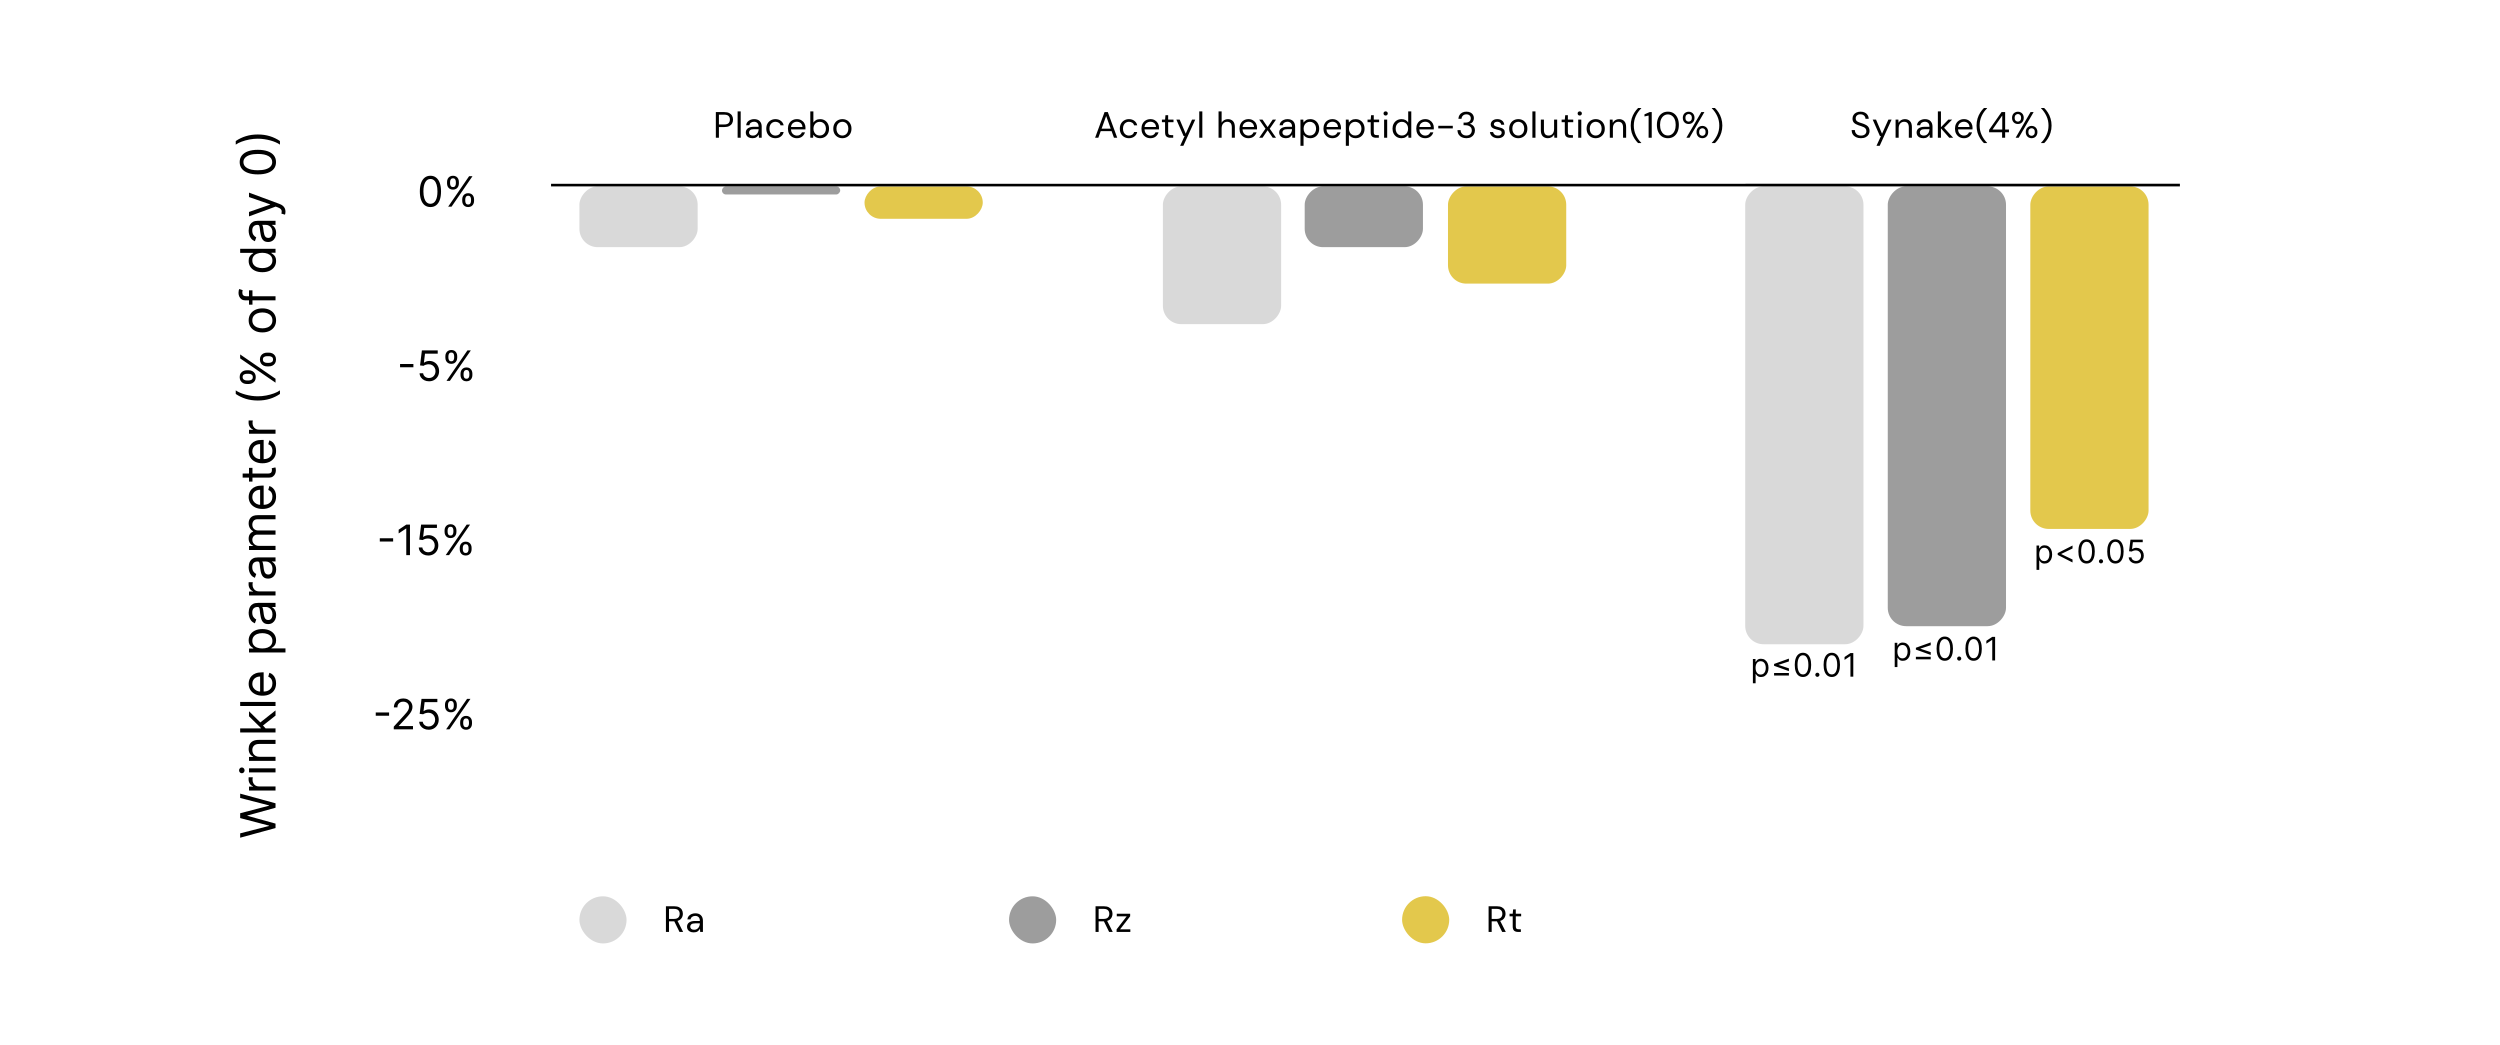 <svg width="617" height="258" viewBox="0 0 617 258" fill="none" xmlns="http://www.w3.org/2000/svg">
<rect width="617" height="258" fill="white"/>
<rect width="29.182" height="34" rx="4.524" transform="matrix(1 0 0 -1 287 80)" fill="#D9D9D9"/>
<rect width="29.182" height="15" rx="4.524" transform="matrix(1 0 0 -1 143 61)" fill="#D9D9D9"/>
<rect width="29.182" height="15" rx="4.524" transform="matrix(1 0 0 -1 322 61)" fill="#9D9D9D"/>
<rect width="29.182" height="2" rx="1" transform="matrix(1 0 0 -1 178.182 48)" fill="#9D9D9D"/>
<rect width="29.182" height="24" rx="4.524" transform="matrix(1 0 0 -1 357.363 70)" fill="#E3C84C"/>
<rect width="29.182" height="8" rx="4" transform="matrix(1 0 0 -1 213.363 54)" fill="#E3C84C"/>
<rect width="29.182" height="113" rx="4.524" transform="matrix(1 0 0 -1 430.719 159)" fill="#D9D9D9"/>
<rect width="29.182" height="108.538" rx="4.524" transform="matrix(1 0 0 -1 465.9 154.538)" fill="#9D9D9D"/>
<rect width="29.182" height="84.538" rx="4.524" transform="matrix(1 0 0 -1 501.082 130.538)" fill="#E3C84C"/>
<line x1="136" y1="45.677" x2="538" y2="45.676" stroke="black" stroke-width="0.646"/>
<path d="M106.232 51.103C105.678 51.103 105.207 50.952 104.818 50.651C104.429 50.348 104.131 49.908 103.925 49.333C103.72 48.755 103.617 48.057 103.617 47.24C103.617 46.427 103.72 45.733 103.925 45.157C104.134 44.58 104.432 44.139 104.821 43.835C105.213 43.529 105.683 43.376 106.232 43.376C106.78 43.376 107.249 43.529 107.638 43.835C108.03 44.139 108.328 44.58 108.534 45.157C108.742 45.733 108.846 46.427 108.846 47.24C108.846 48.057 108.743 48.755 108.538 49.333C108.332 49.908 108.035 50.348 107.645 50.651C107.256 50.952 106.785 51.103 106.232 51.103ZM106.232 50.295C106.78 50.295 107.206 50.031 107.51 49.502C107.813 48.973 107.965 48.219 107.965 47.24C107.965 46.588 107.895 46.034 107.756 45.576C107.618 45.118 107.42 44.769 107.161 44.529C106.904 44.29 106.594 44.17 106.232 44.17C105.688 44.17 105.263 44.438 104.957 44.974C104.651 45.508 104.498 46.263 104.498 47.24C104.498 47.891 104.567 48.444 104.704 48.9C104.841 49.355 105.038 49.701 105.295 49.939C105.555 50.176 105.867 50.295 106.232 50.295ZM114.076 49.59V49.193C114.076 48.919 114.132 48.668 114.244 48.44C114.359 48.21 114.526 48.027 114.744 47.89C114.964 47.75 115.231 47.68 115.544 47.68C115.863 47.68 116.13 47.75 116.345 47.89C116.56 48.027 116.723 48.21 116.833 48.44C116.944 48.668 116.999 48.919 116.999 49.193V49.59C116.999 49.864 116.942 50.116 116.83 50.346C116.72 50.574 116.555 50.758 116.338 50.897C116.122 51.034 115.858 51.103 115.544 51.103C115.226 51.103 114.958 51.034 114.74 50.897C114.522 50.758 114.357 50.574 114.244 50.346C114.132 50.116 114.076 49.864 114.076 49.59ZM114.825 49.193V49.59C114.825 49.818 114.879 50.022 114.986 50.203C115.094 50.382 115.28 50.471 115.544 50.471C115.801 50.471 115.983 50.382 116.088 50.203C116.196 50.022 116.249 49.818 116.249 49.59V49.193C116.249 48.966 116.198 48.762 116.095 48.584C115.992 48.403 115.809 48.312 115.544 48.312C115.287 48.312 115.103 48.403 114.99 48.584C114.88 48.762 114.825 48.966 114.825 49.193ZM110.33 45.286V44.889C110.33 44.615 110.386 44.364 110.499 44.137C110.614 43.906 110.78 43.723 110.998 43.586C111.218 43.446 111.485 43.376 111.799 43.376C112.117 43.376 112.384 43.446 112.599 43.586C112.815 43.723 112.978 43.906 113.088 44.137C113.198 44.364 113.253 44.615 113.253 44.889V45.286C113.253 45.56 113.197 45.812 113.084 46.042C112.974 46.27 112.81 46.454 112.592 46.593C112.376 46.73 112.112 46.799 111.799 46.799C111.48 46.799 111.212 46.73 110.994 46.593C110.777 46.454 110.611 46.27 110.499 46.042C110.386 45.812 110.33 45.56 110.33 45.286ZM111.079 44.889V45.286C111.079 45.514 111.133 45.718 111.241 45.899C111.348 46.078 111.534 46.167 111.799 46.167C112.056 46.167 112.237 46.078 112.342 45.899C112.45 45.718 112.504 45.514 112.504 45.286V44.889C112.504 44.662 112.452 44.459 112.35 44.28C112.247 44.099 112.063 44.008 111.799 44.008C111.542 44.008 111.357 44.099 111.244 44.28C111.134 44.459 111.079 44.662 111.079 44.889ZM110.609 51L115.779 43.479H116.617L111.446 51H110.609Z" fill="black"/>
<path d="M102.025 89.836V90.644H98.734V89.836H102.025ZM105.885 94.103C105.454 94.103 105.066 94.017 104.721 93.846C104.376 93.674 104.099 93.439 103.891 93.141C103.683 92.842 103.569 92.502 103.55 92.12H104.431C104.465 92.46 104.62 92.742 104.894 92.964C105.17 93.185 105.501 93.295 105.885 93.295C106.194 93.295 106.468 93.223 106.708 93.078C106.95 92.934 107.14 92.736 107.277 92.483C107.417 92.229 107.486 91.941 107.486 91.62C107.486 91.292 107.414 91 107.27 90.743C107.128 90.483 106.932 90.279 106.682 90.129C106.432 89.98 106.147 89.904 105.826 89.902C105.596 89.899 105.36 89.935 105.118 90.008C104.875 90.079 104.676 90.171 104.519 90.284L103.667 90.181L104.123 86.479H108.03V87.287H104.886L104.622 89.505H104.666C104.82 89.383 105.014 89.281 105.246 89.2C105.479 89.12 105.721 89.079 105.973 89.079C106.434 89.079 106.844 89.189 107.204 89.41C107.566 89.628 107.85 89.926 108.056 90.306C108.264 90.685 108.368 91.118 108.368 91.606C108.368 92.085 108.26 92.514 108.045 92.891C107.832 93.266 107.538 93.562 107.163 93.78C106.789 93.995 106.363 94.103 105.885 94.103ZM113.66 92.59V92.193C113.66 91.919 113.717 91.668 113.829 91.44C113.944 91.21 114.111 91.027 114.329 90.89C114.549 90.75 114.816 90.68 115.129 90.68C115.447 90.68 115.714 90.75 115.93 90.89C116.145 91.027 116.308 91.21 116.418 91.44C116.528 91.668 116.583 91.919 116.583 92.193V92.59C116.583 92.864 116.527 93.116 116.414 93.346C116.304 93.574 116.14 93.758 115.922 93.897C115.707 94.034 115.443 94.103 115.129 94.103C114.811 94.103 114.543 94.034 114.325 93.897C114.107 93.758 113.942 93.574 113.829 93.346C113.717 93.116 113.66 92.864 113.66 92.59ZM114.409 92.193V92.59C114.409 92.817 114.463 93.022 114.571 93.203C114.679 93.382 114.865 93.471 115.129 93.471C115.386 93.471 115.567 93.382 115.673 93.203C115.78 93.022 115.834 92.817 115.834 92.59V92.193C115.834 91.966 115.783 91.762 115.68 91.584C115.577 91.403 115.394 91.312 115.129 91.312C114.872 91.312 114.687 91.403 114.575 91.584C114.465 91.762 114.409 91.966 114.409 92.193ZM109.915 88.286V87.889C109.915 87.615 109.971 87.364 110.084 87.137C110.199 86.906 110.365 86.723 110.583 86.586C110.803 86.446 111.07 86.376 111.384 86.376C111.702 86.376 111.969 86.446 112.184 86.586C112.4 86.723 112.562 86.906 112.672 87.137C112.783 87.364 112.838 87.615 112.838 87.889V88.286C112.838 88.56 112.781 88.812 112.669 89.043C112.559 89.27 112.395 89.454 112.177 89.593C111.961 89.73 111.697 89.799 111.384 89.799C111.065 89.799 110.797 89.73 110.579 89.593C110.361 89.454 110.196 89.27 110.084 89.043C109.971 88.812 109.915 88.56 109.915 88.286ZM110.664 87.889V88.286C110.664 88.514 110.718 88.718 110.825 88.899C110.933 89.078 111.119 89.167 111.384 89.167C111.641 89.167 111.822 89.078 111.927 88.899C112.035 88.718 112.089 88.514 112.089 88.286V87.889C112.089 87.662 112.037 87.459 111.934 87.28C111.832 87.099 111.648 87.008 111.384 87.008C111.126 87.008 110.942 87.099 110.829 87.28C110.719 87.459 110.664 87.662 110.664 87.889ZM110.194 94L115.364 86.479H116.202L111.031 94H110.194Z" fill="black"/>
<path d="M97.025 132.836V133.644H93.734V132.836H97.025ZM101.179 129.479V137H100.268V130.434H100.224L98.388 131.653V130.728L100.268 129.479H101.179ZM105.692 137.103C105.261 137.103 104.873 137.017 104.528 136.846C104.183 136.674 103.906 136.439 103.698 136.141C103.49 135.842 103.376 135.502 103.357 135.12H104.238C104.272 135.46 104.427 135.742 104.701 135.964C104.977 136.185 105.308 136.295 105.692 136.295C106.001 136.295 106.275 136.223 106.515 136.078C106.757 135.934 106.947 135.736 107.084 135.483C107.224 135.229 107.293 134.941 107.293 134.62C107.293 134.292 107.221 134 107.077 133.743C106.935 133.483 106.739 133.279 106.489 133.129C106.239 132.98 105.954 132.904 105.633 132.902C105.403 132.899 105.167 132.935 104.925 133.008C104.682 133.079 104.483 133.171 104.326 133.284L103.474 133.181L103.93 129.479H107.837V130.287H104.693L104.429 132.505H104.473C104.627 132.383 104.821 132.281 105.053 132.2C105.286 132.12 105.528 132.079 105.78 132.079C106.241 132.079 106.651 132.189 107.011 132.41C107.373 132.628 107.657 132.926 107.863 133.306C108.071 133.685 108.175 134.119 108.175 134.606C108.175 135.086 108.067 135.514 107.851 135.891C107.639 136.266 107.345 136.562 106.97 136.78C106.596 136.995 106.17 137.103 105.692 137.103ZM113.467 135.59V135.193C113.467 134.919 113.524 134.668 113.636 134.44C113.751 134.21 113.918 134.027 114.136 133.89C114.356 133.75 114.623 133.68 114.936 133.68C115.254 133.68 115.521 133.75 115.737 133.89C115.952 134.027 116.115 134.21 116.225 134.44C116.335 134.668 116.39 134.919 116.39 135.193V135.59C116.39 135.864 116.334 136.116 116.221 136.346C116.111 136.574 115.947 136.758 115.729 136.897C115.514 137.034 115.25 137.103 114.936 137.103C114.618 137.103 114.35 137.034 114.132 136.897C113.914 136.758 113.749 136.574 113.636 136.346C113.524 136.116 113.467 135.864 113.467 135.59ZM114.216 135.193V135.59C114.216 135.818 114.27 136.022 114.378 136.203C114.486 136.382 114.672 136.471 114.936 136.471C115.193 136.471 115.374 136.382 115.48 136.203C115.587 136.022 115.641 135.818 115.641 135.59V135.193C115.641 134.966 115.59 134.762 115.487 134.584C115.384 134.402 115.201 134.312 114.936 134.312C114.679 134.312 114.494 134.402 114.382 134.584C114.272 134.762 114.216 134.966 114.216 135.193ZM109.722 131.286V130.889C109.722 130.615 109.778 130.364 109.891 130.137C110.006 129.906 110.172 129.723 110.39 129.586C110.61 129.446 110.877 129.376 111.19 129.376C111.509 129.376 111.776 129.446 111.991 129.586C112.206 129.723 112.369 129.906 112.479 130.137C112.59 130.364 112.645 130.615 112.645 130.889V131.286C112.645 131.56 112.588 131.812 112.476 132.042C112.366 132.27 112.202 132.454 111.984 132.593C111.768 132.73 111.504 132.799 111.19 132.799C110.872 132.799 110.604 132.73 110.386 132.593C110.168 132.454 110.003 132.27 109.891 132.042C109.778 131.812 109.722 131.56 109.722 131.286ZM110.471 130.889V131.286C110.471 131.514 110.525 131.718 110.632 131.899C110.74 132.078 110.926 132.167 111.19 132.167C111.448 132.167 111.629 132.078 111.734 131.899C111.842 131.718 111.896 131.514 111.896 131.286V130.889C111.896 130.662 111.844 130.458 111.741 130.28C111.639 130.099 111.455 130.008 111.19 130.008C110.933 130.008 110.749 130.099 110.636 130.28C110.526 130.458 110.471 130.662 110.471 130.889ZM110.001 137L115.171 129.479H116.008L110.838 137H110.001Z" fill="black"/>
<path d="M96.025 175.836V176.644H92.734V175.836H96.025ZM97.181 180V179.339L99.664 176.622C99.955 176.303 100.195 176.027 100.384 175.792C100.572 175.554 100.712 175.331 100.802 175.123C100.895 174.913 100.942 174.692 100.942 174.462C100.942 174.198 100.878 173.969 100.751 173.776C100.626 173.582 100.455 173.433 100.237 173.328C100.019 173.222 99.774 173.17 99.502 173.17C99.213 173.17 98.961 173.23 98.746 173.35C98.533 173.467 98.368 173.632 98.25 173.845C98.135 174.058 98.078 174.308 98.078 174.594H97.211C97.211 174.154 97.312 173.767 97.516 173.434C97.719 173.101 97.996 172.842 98.346 172.656C98.698 172.469 99.094 172.376 99.532 172.376C99.972 172.376 100.363 172.469 100.703 172.656C101.044 172.842 101.31 173.092 101.504 173.408C101.697 173.724 101.794 174.075 101.794 174.462C101.794 174.739 101.744 175.009 101.643 175.274C101.545 175.536 101.374 175.828 101.129 176.151C100.887 176.472 100.55 176.864 100.119 177.327L98.43 179.133V179.192H101.926V180H97.181ZM105.793 180.103C105.362 180.103 104.974 180.017 104.629 179.846C104.284 179.674 104.007 179.439 103.799 179.141C103.591 178.842 103.477 178.502 103.457 178.12H104.339C104.373 178.46 104.527 178.742 104.801 178.964C105.078 179.185 105.409 179.295 105.793 179.295C106.101 179.295 106.376 179.223 106.616 179.078C106.858 178.934 107.048 178.736 107.185 178.483C107.324 178.229 107.394 177.941 107.394 177.62C107.394 177.292 107.322 177 107.177 176.743C107.035 176.483 106.84 176.279 106.59 176.129C106.34 175.98 106.055 175.904 105.734 175.902C105.504 175.899 105.268 175.935 105.025 176.008C104.783 176.079 104.584 176.171 104.427 176.284L103.575 176.181L104.03 172.479H107.938V173.287H104.794L104.53 175.505H104.574C104.728 175.383 104.921 175.281 105.154 175.2C105.387 175.12 105.629 175.079 105.881 175.079C106.341 175.079 106.751 175.189 107.111 175.41C107.474 175.628 107.758 175.926 107.963 176.306C108.171 176.685 108.275 177.119 108.275 177.606C108.275 178.086 108.168 178.514 107.952 178.891C107.739 179.266 107.445 179.562 107.071 179.78C106.696 179.995 106.27 180.103 105.793 180.103ZM113.568 178.59V178.193C113.568 177.919 113.624 177.668 113.737 177.44C113.852 177.21 114.019 177.027 114.236 176.89C114.457 176.75 114.724 176.68 115.037 176.68C115.355 176.68 115.622 176.75 115.837 176.89C116.053 177.027 116.216 177.21 116.326 177.44C116.436 177.668 116.491 177.919 116.491 178.193V178.59C116.491 178.864 116.435 179.116 116.322 179.346C116.212 179.574 116.048 179.758 115.83 179.897C115.615 180.034 115.35 180.103 115.037 180.103C114.719 180.103 114.451 180.034 114.233 179.897C114.015 179.758 113.85 179.574 113.737 179.346C113.624 179.116 113.568 178.864 113.568 178.59ZM114.317 178.193V178.59C114.317 178.818 114.371 179.022 114.479 179.203C114.586 179.382 114.773 179.471 115.037 179.471C115.294 179.471 115.475 179.382 115.58 179.203C115.688 179.022 115.742 178.818 115.742 178.59V178.193C115.742 177.966 115.691 177.762 115.588 177.584C115.485 177.402 115.301 177.312 115.037 177.312C114.78 177.312 114.595 177.402 114.482 177.584C114.372 177.762 114.317 177.966 114.317 178.193ZM109.822 174.286V173.889C109.822 173.615 109.879 173.364 109.991 173.137C110.106 172.906 110.273 172.723 110.491 172.586C110.711 172.446 110.978 172.376 111.291 172.376C111.61 172.376 111.876 172.446 112.092 172.586C112.307 172.723 112.47 172.906 112.58 173.137C112.69 173.364 112.745 173.615 112.745 173.889V174.286C112.745 174.56 112.689 174.812 112.577 175.042C112.466 175.27 112.302 175.454 112.084 175.593C111.869 175.73 111.605 175.799 111.291 175.799C110.973 175.799 110.705 175.73 110.487 175.593C110.269 175.454 110.104 175.27 109.991 175.042C109.879 174.812 109.822 174.56 109.822 174.286ZM110.571 173.889V174.286C110.571 174.514 110.625 174.718 110.733 174.899C110.841 175.078 111.027 175.167 111.291 175.167C111.548 175.167 111.729 175.078 111.835 174.899C111.942 174.718 111.996 174.514 111.996 174.286V173.889C111.996 173.662 111.945 173.458 111.842 173.28C111.739 173.099 111.556 173.008 111.291 173.008C111.034 173.008 110.849 173.099 110.737 173.28C110.627 173.458 110.571 173.662 110.571 173.889ZM110.101 180L115.272 172.479H116.109L110.939 180H110.101Z" fill="black"/>
<path d="M176.67 34V27.666H178.751C179.245 27.666 179.653 27.747 179.972 27.91C180.292 28.073 180.527 28.294 180.678 28.571C180.835 28.848 180.913 29.162 180.913 29.512C180.913 29.856 180.838 30.166 180.687 30.444C180.536 30.721 180.301 30.945 179.981 31.114C179.662 31.276 179.251 31.358 178.751 31.358H177.43V34H176.67ZM177.43 30.715H178.733C179.239 30.715 179.598 30.61 179.809 30.399C180.027 30.182 180.135 29.886 180.135 29.512C180.135 29.132 180.027 28.836 179.809 28.625C179.598 28.408 179.239 28.299 178.733 28.299H177.43V30.715ZM182.045 34V27.485H182.805V34H182.045ZM185.725 34.109C185.351 34.109 185.04 34.045 184.793 33.919C184.546 33.792 184.362 33.623 184.241 33.412C184.12 33.201 184.06 32.971 184.06 32.724C184.06 32.266 184.235 31.913 184.585 31.666C184.935 31.418 185.411 31.294 186.015 31.294H187.227V31.24C187.227 30.848 187.125 30.553 186.919 30.354C186.714 30.148 186.44 30.046 186.096 30.046C185.8 30.046 185.544 30.121 185.327 30.272C185.116 30.417 184.983 30.631 184.929 30.915H184.151C184.181 30.589 184.289 30.314 184.476 30.091C184.669 29.868 184.908 29.699 185.191 29.584C185.475 29.464 185.776 29.403 186.096 29.403C186.723 29.403 187.194 29.572 187.508 29.91C187.827 30.242 187.987 30.685 187.987 31.24V34H187.309L187.263 33.195C187.137 33.448 186.95 33.665 186.702 33.846C186.461 34.021 186.135 34.109 185.725 34.109ZM185.843 33.466C186.132 33.466 186.38 33.391 186.585 33.24C186.796 33.089 186.956 32.893 187.064 32.652C187.173 32.41 187.227 32.157 187.227 31.892V31.883H186.078C185.632 31.883 185.315 31.961 185.128 32.118C184.947 32.269 184.856 32.459 184.856 32.688C184.856 32.923 184.941 33.113 185.11 33.258C185.285 33.397 185.529 33.466 185.843 33.466ZM191.371 34.109C190.943 34.109 190.557 34.012 190.213 33.819C189.875 33.62 189.607 33.346 189.408 32.996C189.215 32.64 189.118 32.227 189.118 31.756C189.118 31.285 189.215 30.875 189.408 30.525C189.607 30.169 189.875 29.895 190.213 29.702C190.557 29.503 190.943 29.403 191.371 29.403C191.902 29.403 192.349 29.542 192.711 29.82C193.079 30.097 193.311 30.468 193.407 30.933H192.629C192.569 30.655 192.421 30.441 192.186 30.29C191.951 30.133 191.676 30.055 191.362 30.055C191.109 30.055 190.871 30.118 190.648 30.245C190.424 30.372 190.243 30.562 190.105 30.815C189.966 31.068 189.897 31.382 189.897 31.756C189.897 32.13 189.966 32.444 190.105 32.697C190.243 32.95 190.424 33.143 190.648 33.276C190.871 33.403 191.109 33.466 191.362 33.466C191.676 33.466 191.951 33.391 192.186 33.24C192.421 33.083 192.569 32.863 192.629 32.579H193.407C193.317 33.032 193.088 33.4 192.72 33.683C192.352 33.967 191.902 34.109 191.371 34.109ZM196.668 34.109C196.239 34.109 195.859 34.012 195.527 33.819C195.196 33.62 194.933 33.346 194.74 32.996C194.553 32.646 194.46 32.233 194.46 31.756C194.46 31.285 194.553 30.875 194.74 30.525C194.927 30.169 195.187 29.895 195.518 29.702C195.856 29.503 196.245 29.403 196.686 29.403C197.12 29.403 197.494 29.503 197.808 29.702C198.127 29.895 198.372 30.151 198.541 30.471C198.71 30.791 198.794 31.135 198.794 31.503C198.794 31.569 198.791 31.635 198.785 31.702C198.785 31.768 198.785 31.843 198.785 31.928H195.211C195.229 32.272 195.307 32.558 195.446 32.788C195.591 33.011 195.769 33.18 195.98 33.294C196.197 33.409 196.426 33.466 196.668 33.466C196.981 33.466 197.244 33.394 197.455 33.249C197.666 33.104 197.82 32.908 197.916 32.661H198.667C198.547 33.077 198.314 33.424 197.971 33.701C197.633 33.973 197.198 34.109 196.668 34.109ZM196.668 30.046C196.306 30.046 195.983 30.157 195.699 30.381C195.422 30.598 195.262 30.918 195.22 31.34H198.043C198.025 30.936 197.886 30.619 197.627 30.39C197.367 30.16 197.048 30.046 196.668 30.046ZM202.38 34.109C202.012 34.109 201.683 34.033 201.394 33.882C201.11 33.732 200.893 33.52 200.742 33.249L200.67 34H199.982V27.485H200.742V30.254C200.887 30.037 201.092 29.841 201.358 29.666C201.629 29.491 201.973 29.403 202.389 29.403C202.836 29.403 203.225 29.506 203.556 29.711C203.888 29.916 204.145 30.197 204.326 30.553C204.513 30.909 204.606 31.313 204.606 31.765C204.606 32.218 204.513 32.622 204.326 32.977C204.145 33.327 203.885 33.605 203.547 33.81C203.216 34.009 202.827 34.109 202.38 34.109ZM202.299 33.448C202.6 33.448 202.866 33.379 203.095 33.24C203.324 33.095 203.505 32.896 203.638 32.643C203.771 32.389 203.837 32.094 203.837 31.756C203.837 31.418 203.771 31.123 203.638 30.869C203.505 30.616 203.324 30.42 203.095 30.281C202.866 30.136 202.6 30.064 202.299 30.064C201.997 30.064 201.732 30.136 201.502 30.281C201.273 30.42 201.092 30.616 200.96 30.869C200.827 31.123 200.761 31.418 200.761 31.756C200.761 32.094 200.827 32.389 200.96 32.643C201.092 32.896 201.273 33.095 201.502 33.24C201.732 33.379 201.997 33.448 202.299 33.448ZM207.89 34.109C207.468 34.109 207.088 34.012 206.75 33.819C206.412 33.626 206.144 33.355 205.945 33.005C205.752 32.649 205.655 32.233 205.655 31.756C205.655 31.279 205.755 30.866 205.954 30.516C206.153 30.16 206.421 29.886 206.759 29.693C207.103 29.5 207.486 29.403 207.908 29.403C208.33 29.403 208.71 29.5 209.048 29.693C209.386 29.886 209.651 30.16 209.844 30.516C210.044 30.866 210.143 31.279 210.143 31.756C210.143 32.233 210.044 32.649 209.844 33.005C209.645 33.355 209.374 33.626 209.03 33.819C208.692 34.012 208.312 34.109 207.89 34.109ZM207.89 33.457C208.149 33.457 208.391 33.394 208.614 33.267C208.837 33.14 209.018 32.95 209.157 32.697C209.296 32.444 209.365 32.13 209.365 31.756C209.365 31.382 209.296 31.068 209.157 30.815C209.024 30.562 208.846 30.372 208.623 30.245C208.4 30.118 208.161 30.055 207.908 30.055C207.649 30.055 207.407 30.118 207.184 30.245C206.961 30.372 206.78 30.562 206.641 30.815C206.503 31.068 206.433 31.382 206.433 31.756C206.433 32.13 206.503 32.444 206.641 32.697C206.78 32.95 206.958 33.14 207.175 33.267C207.398 33.394 207.637 33.457 207.89 33.457ZM270.267 34L272.602 27.666H273.407L275.732 34H274.927L274.348 32.371H271.652L271.063 34H270.267ZM271.878 31.756H274.122L273 28.625L271.878 31.756ZM278.625 34.109C278.197 34.109 277.811 34.012 277.467 33.819C277.129 33.62 276.861 33.346 276.662 32.996C276.469 32.64 276.372 32.227 276.372 31.756C276.372 31.285 276.469 30.875 276.662 30.525C276.861 30.169 277.129 29.895 277.467 29.702C277.811 29.503 278.197 29.403 278.625 29.403C279.156 29.403 279.603 29.542 279.965 29.82C280.333 30.097 280.565 30.468 280.661 30.933H279.883C279.823 30.655 279.675 30.441 279.44 30.29C279.205 30.133 278.93 30.055 278.616 30.055C278.363 30.055 278.125 30.118 277.902 30.245C277.678 30.372 277.497 30.562 277.359 30.815C277.22 31.068 277.151 31.382 277.151 31.756C277.151 32.13 277.22 32.444 277.359 32.697C277.497 32.95 277.678 33.143 277.902 33.276C278.125 33.403 278.363 33.466 278.616 33.466C278.93 33.466 279.205 33.391 279.44 33.24C279.675 33.083 279.823 32.863 279.883 32.579H280.661C280.571 33.032 280.342 33.4 279.974 33.683C279.606 33.967 279.156 34.109 278.625 34.109ZM283.922 34.109C283.493 34.109 283.113 34.012 282.781 33.819C282.45 33.62 282.187 33.346 281.994 32.996C281.807 32.646 281.714 32.233 281.714 31.756C281.714 31.285 281.807 30.875 281.994 30.525C282.181 30.169 282.441 29.895 282.772 29.702C283.11 29.503 283.499 29.403 283.94 29.403C284.374 29.403 284.748 29.503 285.062 29.702C285.381 29.895 285.626 30.151 285.795 30.471C285.964 30.791 286.048 31.135 286.048 31.503C286.048 31.569 286.045 31.635 286.039 31.702C286.039 31.768 286.039 31.843 286.039 31.928H282.465C282.483 32.272 282.561 32.558 282.7 32.788C282.845 33.011 283.023 33.18 283.234 33.294C283.451 33.409 283.68 33.466 283.922 33.466C284.235 33.466 284.498 33.394 284.709 33.249C284.92 33.104 285.074 32.908 285.17 32.661H285.921C285.801 33.077 285.568 33.424 285.225 33.701C284.887 33.973 284.452 34.109 283.922 34.109ZM283.922 30.046C283.56 30.046 283.237 30.157 282.953 30.381C282.676 30.598 282.516 30.918 282.474 31.34H285.297C285.279 30.936 285.14 30.619 284.881 30.39C284.621 30.16 284.302 30.046 283.922 30.046ZM288.86 34C288.449 34 288.127 33.901 287.891 33.701C287.656 33.502 287.539 33.143 287.539 32.625V30.154H286.76V29.512H287.539L287.638 28.435H288.299V29.512H289.62V30.154H288.299V32.625C288.299 32.908 288.356 33.101 288.471 33.204C288.585 33.3 288.787 33.349 289.077 33.349H289.547V34H288.86ZM291.255 35.991L292.368 33.566H292.105L290.323 29.512H291.146L292.63 33.005L294.205 29.512H294.992L292.051 35.991H291.255ZM295.975 34V27.485H296.735V34H295.975ZM300.738 34V27.485H301.498V30.281C301.648 30.004 301.863 29.79 302.14 29.639C302.418 29.482 302.719 29.403 303.045 29.403C303.564 29.403 303.98 29.566 304.294 29.892C304.607 30.212 304.764 30.706 304.764 31.376V34H304.013V31.457C304.013 30.522 303.636 30.055 302.882 30.055C302.49 30.055 302.161 30.197 301.896 30.48C301.63 30.758 301.498 31.156 301.498 31.675V34H300.738ZM308.114 34.109C307.686 34.109 307.306 34.012 306.974 33.819C306.643 33.62 306.38 33.346 306.187 32.996C306 32.646 305.907 32.233 305.907 31.756C305.907 31.285 306 30.875 306.187 30.525C306.374 30.169 306.634 29.895 306.965 29.702C307.303 29.503 307.692 29.403 308.133 29.403C308.567 29.403 308.941 29.503 309.255 29.702C309.574 29.895 309.819 30.151 309.987 30.471C310.156 30.791 310.241 31.135 310.241 31.503C310.241 31.569 310.238 31.635 310.232 31.702C310.232 31.768 310.232 31.843 310.232 31.928H306.658C306.676 32.272 306.754 32.558 306.893 32.788C307.038 33.011 307.216 33.18 307.427 33.294C307.644 33.409 307.873 33.466 308.114 33.466C308.428 33.466 308.691 33.394 308.902 33.249C309.113 33.104 309.267 32.908 309.363 32.661H310.114C309.994 33.077 309.761 33.424 309.417 33.701C309.08 33.973 308.645 34.109 308.114 34.109ZM308.114 30.046C307.753 30.046 307.43 30.157 307.146 30.381C306.869 30.598 306.709 30.918 306.667 31.34H309.49C309.472 30.936 309.333 30.619 309.074 30.39C308.814 30.16 308.494 30.046 308.114 30.046ZM310.765 34L312.321 31.756L310.765 29.512H311.588L312.846 31.367L314.113 29.512H314.927L313.371 31.756L314.927 34H314.113L312.846 32.145L311.588 34H310.765ZM317.371 34.109C316.997 34.109 316.686 34.045 316.439 33.919C316.192 33.792 316.008 33.623 315.887 33.412C315.767 33.201 315.706 32.971 315.706 32.724C315.706 32.266 315.881 31.913 316.231 31.666C316.581 31.418 317.057 31.294 317.661 31.294H318.873V31.24C318.873 30.848 318.771 30.553 318.566 30.354C318.36 30.148 318.086 30.046 317.742 30.046C317.447 30.046 317.19 30.121 316.973 30.272C316.762 30.417 316.629 30.631 316.575 30.915H315.797C315.827 30.589 315.935 30.314 316.122 30.091C316.315 29.868 316.554 29.699 316.837 29.584C317.121 29.464 317.422 29.403 317.742 29.403C318.369 29.403 318.84 29.572 319.154 29.91C319.473 30.242 319.633 30.685 319.633 31.24V34H318.955L318.909 33.195C318.783 33.448 318.596 33.665 318.348 33.846C318.107 34.021 317.781 34.109 317.371 34.109ZM317.489 33.466C317.778 33.466 318.026 33.391 318.231 33.24C318.442 33.089 318.602 32.893 318.71 32.652C318.819 32.41 318.873 32.157 318.873 31.892V31.883H317.724C317.278 31.883 316.961 31.961 316.774 32.118C316.593 32.269 316.502 32.459 316.502 32.688C316.502 32.923 316.587 33.113 316.756 33.258C316.931 33.397 317.175 33.466 317.489 33.466ZM320.954 35.991V29.512H321.642L321.715 30.254C321.859 30.037 322.064 29.841 322.33 29.666C322.601 29.491 322.945 29.403 323.361 29.403C323.808 29.403 324.197 29.506 324.529 29.711C324.86 29.916 325.117 30.197 325.298 30.553C325.485 30.909 325.578 31.313 325.578 31.765C325.578 32.218 325.485 32.622 325.298 32.977C325.117 33.327 324.857 33.605 324.52 33.81C324.188 34.009 323.799 34.109 323.352 34.109C322.984 34.109 322.656 34.033 322.366 33.882C322.082 33.732 321.865 33.52 321.715 33.249V35.991H320.954ZM323.271 33.448C323.572 33.448 323.838 33.379 324.067 33.24C324.296 33.095 324.477 32.896 324.61 32.643C324.743 32.389 324.809 32.094 324.809 31.756C324.809 31.418 324.743 31.123 324.61 30.869C324.477 30.616 324.296 30.42 324.067 30.281C323.838 30.136 323.572 30.064 323.271 30.064C322.969 30.064 322.704 30.136 322.475 30.281C322.245 30.42 322.064 30.616 321.932 30.869C321.799 31.123 321.733 31.418 321.733 31.756C321.733 32.094 321.799 32.389 321.932 32.643C322.064 32.896 322.245 33.095 322.475 33.24C322.704 33.379 322.969 33.448 323.271 33.448ZM328.835 34.109C328.407 34.109 328.027 34.012 327.695 33.819C327.363 33.62 327.101 33.346 326.908 32.996C326.721 32.646 326.627 32.233 326.627 31.756C326.627 31.285 326.721 30.875 326.908 30.525C327.095 30.169 327.354 29.895 327.686 29.702C328.024 29.503 328.413 29.403 328.853 29.403C329.287 29.403 329.661 29.503 329.975 29.702C330.295 29.895 330.539 30.151 330.708 30.471C330.877 30.791 330.961 31.135 330.961 31.503C330.961 31.569 330.958 31.635 330.952 31.702C330.952 31.768 330.952 31.843 330.952 31.928H327.378C327.396 32.272 327.475 32.558 327.613 32.788C327.758 33.011 327.936 33.18 328.147 33.294C328.364 33.409 328.594 33.466 328.835 33.466C329.149 33.466 329.411 33.394 329.622 33.249C329.833 33.104 329.987 32.908 330.084 32.661H330.835C330.714 33.077 330.482 33.424 330.138 33.701C329.8 33.973 329.366 34.109 328.835 34.109ZM328.835 30.046C328.473 30.046 328.15 30.157 327.867 30.381C327.589 30.598 327.429 30.918 327.387 31.34H330.21C330.192 30.936 330.054 30.619 329.794 30.39C329.535 30.16 329.215 30.046 328.835 30.046ZM332.15 35.991V29.512H332.837L332.91 30.254C333.055 30.037 333.26 29.841 333.525 29.666C333.797 29.491 334.14 29.403 334.557 29.403C335.003 29.403 335.392 29.506 335.724 29.711C336.056 29.916 336.312 30.197 336.493 30.553C336.68 30.909 336.773 31.313 336.773 31.765C336.773 32.218 336.68 32.622 336.493 32.977C336.312 33.327 336.053 33.605 335.715 33.81C335.383 34.009 334.994 34.109 334.548 34.109C334.18 34.109 333.851 34.033 333.561 33.882C333.278 33.732 333.061 33.52 332.91 33.249V35.991H332.15ZM334.466 33.448C334.768 33.448 335.033 33.379 335.262 33.24C335.492 33.095 335.673 32.896 335.805 32.643C335.938 32.389 336.004 32.094 336.004 31.756C336.004 31.418 335.938 31.123 335.805 30.869C335.673 30.616 335.492 30.42 335.262 30.281C335.033 30.136 334.768 30.064 334.466 30.064C334.165 30.064 333.899 30.136 333.67 30.281C333.441 30.42 333.26 30.616 333.127 30.869C332.994 31.123 332.928 31.418 332.928 31.756C332.928 32.094 332.994 32.389 333.127 32.643C333.26 32.896 333.441 33.095 333.67 33.24C333.899 33.379 334.165 33.448 334.466 33.448ZM339.609 34C339.199 34 338.876 33.901 338.641 33.701C338.406 33.502 338.288 33.143 338.288 32.625V30.154H337.51V29.512H338.288L338.388 28.435H339.048V29.512H340.369V30.154H339.048V32.625C339.048 32.908 339.106 33.101 339.22 33.204C339.335 33.3 339.537 33.349 339.826 33.349H340.297V34H339.609ZM341.977 28.517C341.827 28.517 341.7 28.468 341.597 28.372C341.501 28.269 341.453 28.143 341.453 27.992C341.453 27.847 341.501 27.726 341.597 27.63C341.7 27.533 341.827 27.485 341.977 27.485C342.122 27.485 342.246 27.533 342.348 27.63C342.451 27.726 342.502 27.847 342.502 27.992C342.502 28.143 342.451 28.269 342.348 28.372C342.246 28.468 342.122 28.517 341.977 28.517ZM341.597 34V29.512H342.357V34H341.597ZM345.898 34.109C345.451 34.109 345.059 34.006 344.721 33.801C344.39 33.596 344.13 33.315 343.943 32.959C343.762 32.603 343.672 32.199 343.672 31.747C343.672 31.294 343.765 30.893 343.952 30.544C344.139 30.188 344.399 29.91 344.73 29.711C345.062 29.506 345.454 29.403 345.907 29.403C346.275 29.403 346.6 29.479 346.884 29.63C347.167 29.78 347.388 29.991 347.545 30.263V27.485H348.305V34H347.617L347.545 33.258C347.4 33.475 347.192 33.671 346.92 33.846C346.649 34.021 346.308 34.109 345.898 34.109ZM345.979 33.448C346.281 33.448 346.546 33.379 346.775 33.24C347.011 33.095 347.192 32.896 347.318 32.643C347.451 32.389 347.517 32.094 347.517 31.756C347.517 31.418 347.451 31.123 347.318 30.869C347.192 30.616 347.011 30.42 346.775 30.281C346.546 30.136 346.281 30.064 345.979 30.064C345.684 30.064 345.418 30.136 345.183 30.281C344.954 30.42 344.773 30.616 344.64 30.869C344.513 31.123 344.45 31.418 344.45 31.756C344.45 32.094 344.513 32.389 344.64 32.643C344.773 32.896 344.954 33.095 345.183 33.24C345.418 33.379 345.684 33.448 345.979 33.448ZM351.742 34.109C351.314 34.109 350.934 34.012 350.602 33.819C350.27 33.62 350.008 33.346 349.815 32.996C349.628 32.646 349.535 32.233 349.535 31.756C349.535 31.285 349.628 30.875 349.815 30.525C350.002 30.169 350.261 29.895 350.593 29.702C350.931 29.503 351.32 29.403 351.76 29.403C352.195 29.403 352.569 29.503 352.882 29.702C353.202 29.895 353.446 30.151 353.615 30.471C353.784 30.791 353.869 31.135 353.869 31.503C353.869 31.569 353.866 31.635 353.86 31.702C353.86 31.768 353.86 31.843 353.86 31.928H350.286C350.304 32.272 350.382 32.558 350.521 32.788C350.666 33.011 350.844 33.18 351.055 33.294C351.272 33.409 351.501 33.466 351.742 33.466C352.056 33.466 352.318 33.394 352.53 33.249C352.741 33.104 352.895 32.908 352.991 32.661H353.742C353.621 33.077 353.389 33.424 353.045 33.701C352.708 33.973 352.273 34.109 351.742 34.109ZM351.742 30.046C351.38 30.046 351.058 30.157 350.774 30.381C350.497 30.598 350.337 30.918 350.295 31.34H353.118C353.1 30.936 352.961 30.619 352.701 30.39C352.442 30.16 352.122 30.046 351.742 30.046ZM354.967 31.693V31.05H358.55V31.693H354.967ZM361.895 34.109C361.491 34.109 361.126 34.036 360.8 33.891C360.474 33.741 360.212 33.517 360.013 33.222C359.82 32.926 359.717 32.558 359.705 32.118H360.474C360.48 32.48 360.607 32.794 360.854 33.059C361.102 33.318 361.449 33.448 361.895 33.448C362.341 33.448 362.676 33.324 362.899 33.077C363.129 32.83 363.243 32.531 363.243 32.181C363.243 31.886 363.171 31.644 363.026 31.457C362.887 31.27 362.697 31.132 362.456 31.041C362.221 30.951 361.961 30.905 361.678 30.905H361.207V30.263H361.678C362.088 30.263 362.408 30.169 362.637 29.983C362.872 29.796 362.99 29.533 362.99 29.195C362.99 28.912 362.896 28.68 362.709 28.499C362.528 28.312 362.257 28.218 361.895 28.218C361.545 28.218 361.265 28.324 361.053 28.535C360.842 28.74 360.725 28.999 360.701 29.313H359.931C359.95 28.969 360.04 28.664 360.203 28.399C360.372 28.134 360.601 27.928 360.891 27.784C361.18 27.633 361.515 27.558 361.895 27.558C362.305 27.558 362.646 27.63 362.917 27.775C363.195 27.919 363.403 28.113 363.542 28.354C363.687 28.595 363.759 28.86 363.759 29.15C363.759 29.47 363.671 29.762 363.497 30.028C363.322 30.287 363.059 30.462 362.709 30.553C363.083 30.631 363.394 30.809 363.641 31.086C363.889 31.364 364.012 31.729 364.012 32.181C364.012 32.531 363.931 32.854 363.768 33.149C363.611 33.439 363.376 33.671 363.062 33.846C362.749 34.021 362.359 34.109 361.895 34.109ZM369.672 34.109C369.136 34.109 368.689 33.973 368.333 33.701C367.977 33.43 367.769 33.062 367.709 32.597H368.487C368.535 32.833 368.659 33.038 368.858 33.213C369.063 33.382 369.338 33.466 369.681 33.466C370.001 33.466 370.236 33.4 370.387 33.267C370.538 33.128 370.613 32.965 370.613 32.779C370.613 32.507 370.514 32.326 370.315 32.236C370.122 32.145 369.847 32.064 369.491 31.991C369.25 31.943 369.009 31.874 368.768 31.783C368.526 31.693 368.324 31.566 368.161 31.403C367.998 31.234 367.917 31.014 367.917 30.743C367.917 30.351 368.062 30.031 368.351 29.783C368.647 29.53 369.045 29.403 369.546 29.403C370.022 29.403 370.411 29.524 370.713 29.765C371.021 30.001 371.199 30.338 371.247 30.779H370.496C370.466 30.549 370.366 30.372 370.197 30.245C370.034 30.112 369.814 30.046 369.537 30.046C369.265 30.046 369.054 30.103 368.903 30.218C368.759 30.332 368.686 30.483 368.686 30.67C368.686 30.851 368.78 30.993 368.967 31.096C369.16 31.198 369.419 31.285 369.745 31.358C370.022 31.418 370.285 31.494 370.532 31.584C370.785 31.669 370.99 31.798 371.147 31.973C371.31 32.142 371.392 32.389 371.392 32.715C371.398 33.119 371.244 33.454 370.93 33.719C370.622 33.979 370.203 34.109 369.672 34.109ZM374.703 34.109C374.281 34.109 373.901 34.012 373.563 33.819C373.225 33.626 372.957 33.355 372.758 33.005C372.565 32.649 372.468 32.233 372.468 31.756C372.468 31.279 372.568 30.866 372.767 30.516C372.966 30.16 373.234 29.886 373.572 29.693C373.916 29.5 374.299 29.403 374.721 29.403C375.144 29.403 375.524 29.5 375.862 29.693C376.199 29.886 376.465 30.16 376.658 30.516C376.857 30.866 376.956 31.279 376.956 31.756C376.956 32.233 376.857 32.649 376.658 33.005C376.459 33.355 376.187 33.626 375.843 33.819C375.506 34.012 375.126 34.109 374.703 34.109ZM374.703 33.457C374.963 33.457 375.204 33.394 375.427 33.267C375.65 33.14 375.831 32.95 375.97 32.697C376.109 32.444 376.178 32.13 376.178 31.756C376.178 31.382 376.109 31.068 375.97 30.815C375.837 30.562 375.659 30.372 375.436 30.245C375.213 30.118 374.975 30.055 374.721 30.055C374.462 30.055 374.221 30.118 373.998 30.245C373.774 30.372 373.593 30.562 373.455 30.815C373.316 31.068 373.247 31.382 373.247 31.756C373.247 32.13 373.316 32.444 373.455 32.697C373.593 32.95 373.771 33.14 373.989 33.267C374.212 33.394 374.45 33.457 374.703 33.457ZM378.194 34V27.485H378.954V34H378.194ZM382.019 34.109C381.488 34.109 381.066 33.949 380.752 33.629C380.438 33.303 380.281 32.806 380.281 32.136V29.512H381.042V32.055C381.042 32.99 381.425 33.457 382.191 33.457C382.583 33.457 382.906 33.318 383.159 33.041C383.418 32.757 383.548 32.356 383.548 31.837V29.512H384.308V34H383.62L383.566 33.195C383.427 33.478 383.219 33.701 382.942 33.864C382.67 34.027 382.363 34.109 382.019 34.109ZM387.514 34C387.103 34 386.781 33.901 386.545 33.701C386.31 33.502 386.193 33.143 386.193 32.625V30.154H385.414V29.512H386.193L386.292 28.435H386.953V29.512H388.274V30.154H386.953V32.625C386.953 32.908 387.01 33.101 387.124 33.204C387.239 33.3 387.441 33.349 387.731 33.349H388.201V34H387.514ZM389.882 28.517C389.731 28.517 389.604 28.468 389.502 28.372C389.405 28.269 389.357 28.143 389.357 27.992C389.357 27.847 389.405 27.726 389.502 27.63C389.604 27.533 389.731 27.485 389.882 27.485C390.026 27.485 390.15 27.533 390.253 27.63C390.355 27.726 390.407 27.847 390.407 27.992C390.407 28.143 390.355 28.269 390.253 28.372C390.15 28.468 390.026 28.517 389.882 28.517ZM389.502 34V29.512H390.262V34H389.502ZM393.811 34.109C393.389 34.109 393.009 34.012 392.671 33.819C392.333 33.626 392.065 33.355 391.866 33.005C391.673 32.649 391.576 32.233 391.576 31.756C391.576 31.279 391.676 30.866 391.875 30.516C392.074 30.16 392.342 29.886 392.68 29.693C393.024 29.5 393.407 29.403 393.829 29.403C394.251 29.403 394.631 29.5 394.969 29.693C395.307 29.886 395.572 30.16 395.766 30.516C395.965 30.866 396.064 31.279 396.064 31.756C396.064 32.233 395.965 32.649 395.766 33.005C395.566 33.355 395.295 33.626 394.951 33.819C394.613 34.012 394.233 34.109 393.811 34.109ZM393.811 33.457C394.07 33.457 394.312 33.394 394.535 33.267C394.758 33.14 394.939 32.95 395.078 32.697C395.217 32.444 395.286 32.13 395.286 31.756C395.286 31.382 395.217 31.068 395.078 30.815C394.945 30.562 394.767 30.372 394.544 30.245C394.321 30.118 394.083 30.055 393.829 30.055C393.57 30.055 393.328 30.118 393.105 30.245C392.882 30.372 392.701 30.562 392.562 30.815C392.424 31.068 392.354 31.382 392.354 31.756C392.354 32.13 392.424 32.444 392.562 32.697C392.701 32.95 392.879 33.14 393.096 33.267C393.319 33.394 393.558 33.457 393.811 33.457ZM397.302 34V29.512H397.99L398.035 30.317C398.18 30.034 398.388 29.811 398.659 29.648C398.931 29.485 399.238 29.403 399.582 29.403C400.113 29.403 400.535 29.566 400.849 29.892C401.169 30.212 401.328 30.706 401.328 31.376V34H400.568V31.457C400.568 30.522 400.182 30.055 399.41 30.055C399.024 30.055 398.701 30.197 398.442 30.48C398.189 30.758 398.062 31.156 398.062 31.675V34H397.302ZM404.281 35.312C403.955 34.998 403.653 34.624 403.376 34.19C403.098 33.762 402.875 33.279 402.706 32.742C402.543 32.199 402.462 31.614 402.462 30.987C402.462 30.36 402.543 29.777 402.706 29.241C402.875 28.698 403.098 28.212 403.376 27.784C403.653 27.349 403.955 26.975 404.281 26.662H405.059V26.734C404.504 27.277 404.057 27.913 403.72 28.643C403.388 29.367 403.222 30.148 403.222 30.987C403.222 31.825 403.391 32.61 403.729 33.34C404.067 34.063 404.51 34.697 405.059 35.24V35.312H404.281ZM406.878 34V28.517L405.856 28.743V28.218L407.132 27.666H407.647V34H406.878ZM411.635 34.109C411.074 34.109 410.589 33.973 410.179 33.701C409.775 33.424 409.464 33.041 409.247 32.552C409.03 32.058 408.921 31.485 408.921 30.833C408.921 30.182 409.03 29.611 409.247 29.123C409.464 28.628 409.775 28.245 410.179 27.974C410.589 27.696 411.074 27.558 411.635 27.558C412.196 27.558 412.679 27.696 413.083 27.974C413.487 28.245 413.798 28.628 414.015 29.123C414.232 29.611 414.341 30.182 414.341 30.833C414.341 31.485 414.232 32.058 414.015 32.552C413.798 33.041 413.487 33.424 413.083 33.701C412.679 33.973 412.196 34.109 411.635 34.109ZM411.635 33.439C412.003 33.439 412.332 33.336 412.622 33.131C412.917 32.92 413.147 32.622 413.309 32.236C413.478 31.843 413.563 31.376 413.563 30.833C413.563 30.29 413.478 29.826 413.309 29.44C413.147 29.053 412.917 28.758 412.622 28.553C412.332 28.342 412.003 28.236 411.635 28.236C411.261 28.236 410.93 28.342 410.64 28.553C410.351 28.758 410.121 29.053 409.952 29.44C409.784 29.826 409.699 30.29 409.699 30.833C409.699 31.376 409.784 31.843 409.952 32.236C410.121 32.622 410.351 32.92 410.64 33.131C410.93 33.336 411.261 33.439 411.635 33.439ZM416.76 30.607C416.489 30.607 416.241 30.547 416.018 30.426C415.801 30.299 415.629 30.124 415.502 29.901C415.376 29.672 415.312 29.4 415.312 29.087C415.312 28.773 415.376 28.505 415.502 28.281C415.635 28.052 415.81 27.877 416.027 27.757C416.25 27.63 416.498 27.567 416.769 27.567C417.041 27.567 417.285 27.63 417.502 27.757C417.719 27.877 417.891 28.052 418.018 28.281C418.145 28.505 418.208 28.773 418.208 29.087C418.208 29.4 418.142 29.672 418.009 29.901C417.882 30.124 417.71 30.299 417.493 30.426C417.276 30.547 417.032 30.607 416.76 30.607ZM416.199 34L419.882 27.666H420.642L416.959 34H416.199ZM416.76 30.019C416.971 30.019 417.155 29.94 417.312 29.783C417.475 29.627 417.556 29.394 417.556 29.087C417.556 28.773 417.478 28.538 417.321 28.381C417.164 28.218 416.98 28.137 416.769 28.137C416.558 28.137 416.368 28.218 416.199 28.381C416.036 28.538 415.955 28.773 415.955 29.087C415.955 29.394 416.036 29.627 416.199 29.783C416.362 29.94 416.549 30.019 416.76 30.019ZM420.144 34.109C419.873 34.109 419.625 34.048 419.402 33.928C419.185 33.801 419.013 33.626 418.887 33.403C418.76 33.174 418.696 32.902 418.696 32.588C418.696 32.275 418.76 32.006 418.887 31.783C419.019 31.554 419.194 31.379 419.411 31.258C419.628 31.132 419.873 31.068 420.144 31.068C420.416 31.068 420.66 31.132 420.877 31.258C421.094 31.379 421.266 31.554 421.393 31.783C421.52 32.006 421.583 32.275 421.583 32.588C421.583 32.902 421.52 33.174 421.393 33.403C421.266 33.626 421.094 33.801 420.877 33.928C420.66 34.048 420.416 34.109 420.144 34.109ZM420.135 33.52C420.352 33.52 420.539 33.442 420.696 33.285C420.859 33.128 420.94 32.896 420.94 32.588C420.94 32.275 420.862 32.039 420.705 31.883C420.548 31.726 420.361 31.647 420.144 31.647C419.933 31.647 419.746 31.726 419.583 31.883C419.42 32.039 419.339 32.275 419.339 32.588C419.339 32.896 419.417 33.128 419.574 33.285C419.737 33.442 419.924 33.52 420.135 33.52ZM422.474 35.312V35.24C423.023 34.697 423.466 34.063 423.804 33.34C424.148 32.61 424.32 31.825 424.32 30.987C424.32 30.148 424.151 29.367 423.813 28.643C423.475 27.913 423.032 27.277 422.483 26.734V26.662H423.252C423.584 26.975 423.885 27.349 424.157 27.784C424.434 28.212 424.654 28.698 424.817 29.241C424.986 29.777 425.071 30.36 425.071 30.987C425.071 31.614 424.986 32.199 424.817 32.742C424.654 33.279 424.434 33.762 424.157 34.19C423.885 34.624 423.584 34.998 423.252 35.312H422.474ZM459.272 34.109C458.808 34.109 458.404 34.024 458.06 33.855C457.716 33.686 457.45 33.451 457.263 33.149C457.076 32.848 456.983 32.498 456.983 32.1H457.779C457.779 32.347 457.837 32.576 457.951 32.788C458.066 32.993 458.232 33.158 458.449 33.285C458.672 33.406 458.946 33.466 459.272 33.466C459.701 33.466 460.032 33.364 460.268 33.158C460.503 32.953 460.62 32.697 460.62 32.389C460.62 32.136 460.566 31.934 460.458 31.783C460.349 31.626 460.201 31.5 460.014 31.403C459.833 31.307 459.622 31.222 459.381 31.15C459.146 31.077 458.898 30.996 458.639 30.905C458.15 30.736 457.788 30.528 457.553 30.281C457.318 30.028 457.2 29.699 457.2 29.295C457.194 28.957 457.273 28.658 457.435 28.399C457.598 28.134 457.827 27.928 458.123 27.784C458.425 27.633 458.781 27.558 459.191 27.558C459.595 27.558 459.945 27.633 460.24 27.784C460.542 27.934 460.774 28.143 460.937 28.408C461.106 28.674 461.194 28.975 461.2 29.313H460.403C460.403 29.138 460.358 28.966 460.268 28.797C460.177 28.622 460.038 28.48 459.851 28.372C459.67 28.263 459.441 28.209 459.164 28.209C458.82 28.203 458.536 28.29 458.313 28.471C458.096 28.652 457.987 28.903 457.987 29.222C457.987 29.494 458.063 29.702 458.214 29.847C458.37 29.991 458.588 30.112 458.865 30.209C459.143 30.299 459.462 30.405 459.824 30.525C460.126 30.634 460.397 30.761 460.639 30.905C460.88 31.05 461.067 31.237 461.2 31.466C461.338 31.696 461.408 31.988 461.408 32.344C461.408 32.646 461.329 32.932 461.172 33.204C461.016 33.469 460.777 33.686 460.458 33.855C460.144 34.024 459.749 34.109 459.272 34.109ZM463.11 35.991L464.223 33.566H463.96L462.178 29.512H463.001L464.485 33.005L466.06 29.512H466.847L463.906 35.991H463.11ZM467.83 34V29.512H468.518L468.563 30.317C468.708 30.034 468.916 29.811 469.187 29.648C469.459 29.485 469.766 29.403 470.11 29.403C470.641 29.403 471.063 29.566 471.377 29.892C471.697 30.212 471.857 30.706 471.857 31.376V34H471.097V31.457C471.097 30.522 470.711 30.055 469.938 30.055C469.552 30.055 469.23 30.197 468.97 30.48C468.717 30.758 468.59 31.156 468.59 31.675V34H467.83ZM474.682 34.109C474.308 34.109 473.998 34.045 473.75 33.919C473.503 33.792 473.319 33.623 473.198 33.412C473.078 33.201 473.017 32.971 473.017 32.724C473.017 32.266 473.192 31.913 473.542 31.666C473.892 31.418 474.369 31.294 474.972 31.294H476.184V31.24C476.184 30.848 476.082 30.553 475.877 30.354C475.671 30.148 475.397 30.046 475.053 30.046C474.758 30.046 474.501 30.121 474.284 30.272C474.073 30.417 473.94 30.631 473.886 30.915H473.108C473.138 30.589 473.246 30.314 473.433 30.091C473.627 29.868 473.865 29.699 474.148 29.584C474.432 29.464 474.733 29.403 475.053 29.403C475.681 29.403 476.151 29.572 476.465 29.91C476.784 30.242 476.944 30.685 476.944 31.24V34H476.266L476.22 33.195C476.094 33.448 475.907 33.665 475.659 33.846C475.418 34.021 475.092 34.109 474.682 34.109ZM474.8 33.466C475.089 33.466 475.337 33.391 475.542 33.24C475.753 33.089 475.913 32.893 476.021 32.652C476.13 32.41 476.184 32.157 476.184 31.892V31.883H475.035C474.589 31.883 474.272 31.961 474.085 32.118C473.904 32.269 473.814 32.459 473.814 32.688C473.814 32.923 473.898 33.113 474.067 33.258C474.242 33.397 474.486 33.466 474.8 33.466ZM478.266 34V27.485H479.026V31.403L480.862 29.512H481.794L479.804 31.539L482.048 34H481.08L479.026 31.675V34H478.266ZM484.697 34.109C484.269 34.109 483.889 34.012 483.557 33.819C483.225 33.62 482.963 33.346 482.77 32.996C482.583 32.646 482.489 32.233 482.489 31.756C482.489 31.285 482.583 30.875 482.77 30.525C482.957 30.169 483.216 29.895 483.548 29.702C483.886 29.503 484.275 29.403 484.715 29.403C485.149 29.403 485.523 29.503 485.837 29.702C486.157 29.895 486.401 30.151 486.57 30.471C486.739 30.791 486.823 31.135 486.823 31.503C486.823 31.569 486.82 31.635 486.814 31.702C486.814 31.768 486.814 31.843 486.814 31.928H483.24C483.258 32.272 483.337 32.558 483.475 32.788C483.62 33.011 483.798 33.18 484.009 33.294C484.226 33.409 484.456 33.466 484.697 33.466C485.011 33.466 485.273 33.394 485.484 33.249C485.695 33.104 485.849 32.908 485.946 32.661H486.697C486.576 33.077 486.344 33.424 486 33.701C485.662 33.973 485.228 34.109 484.697 34.109ZM484.697 30.046C484.335 30.046 484.012 30.157 483.729 30.381C483.451 30.598 483.291 30.918 483.249 31.34H486.072C486.054 30.936 485.915 30.619 485.656 30.39C485.397 30.16 485.077 30.046 484.697 30.046ZM489.631 35.312C489.306 34.998 489.004 34.624 488.726 34.19C488.449 33.762 488.226 33.279 488.057 32.742C487.894 32.199 487.813 31.614 487.813 30.987C487.813 30.36 487.894 29.777 488.057 29.241C488.226 28.698 488.449 28.212 488.726 27.784C489.004 27.349 489.306 26.975 489.631 26.662H490.409V26.734C489.855 27.277 489.408 27.913 489.07 28.643C488.739 29.367 488.573 30.148 488.573 30.987C488.573 31.825 488.742 32.61 489.079 33.34C489.417 34.063 489.861 34.697 490.409 35.24V35.312H489.631ZM494.119 34V32.643H490.907V32.055L493.984 27.666H494.87V31.973H495.811V32.643H494.87V34H494.119ZM491.749 31.973H494.156V28.508L491.749 31.973ZM498.015 30.607C497.744 30.607 497.497 30.547 497.273 30.426C497.056 30.299 496.884 30.124 496.758 29.901C496.631 29.672 496.568 29.4 496.568 29.087C496.568 28.773 496.631 28.505 496.758 28.281C496.89 28.052 497.065 27.877 497.282 27.757C497.506 27.63 497.753 27.567 498.024 27.567C498.296 27.567 498.54 27.63 498.757 27.757C498.974 27.877 499.146 28.052 499.273 28.281C499.4 28.505 499.463 28.773 499.463 29.087C499.463 29.4 499.397 29.672 499.264 29.901C499.137 30.124 498.965 30.299 498.748 30.426C498.531 30.547 498.287 30.607 498.015 30.607ZM497.454 34L501.137 27.666H501.897L498.214 34H497.454ZM498.015 30.019C498.226 30.019 498.41 29.94 498.567 29.783C498.73 29.627 498.812 29.394 498.812 29.087C498.812 28.773 498.733 28.538 498.576 28.381C498.419 28.218 498.235 28.137 498.024 28.137C497.813 28.137 497.623 28.218 497.454 28.381C497.291 28.538 497.21 28.773 497.21 29.087C497.21 29.394 497.291 29.627 497.454 29.783C497.617 29.94 497.804 30.019 498.015 30.019ZM501.399 34.109C501.128 34.109 500.881 34.048 500.657 33.928C500.44 33.801 500.268 33.626 500.142 33.403C500.015 33.174 499.952 32.902 499.952 32.588C499.952 32.275 500.015 32.006 500.142 31.783C500.274 31.554 500.449 31.379 500.666 31.258C500.884 31.132 501.128 31.068 501.399 31.068C501.671 31.068 501.915 31.132 502.132 31.258C502.35 31.379 502.521 31.554 502.648 31.783C502.775 32.006 502.838 32.275 502.838 32.588C502.838 32.902 502.775 33.174 502.648 33.403C502.521 33.626 502.35 33.801 502.132 33.928C501.915 34.048 501.671 34.109 501.399 34.109ZM501.39 33.52C501.608 33.52 501.795 33.442 501.951 33.285C502.114 33.128 502.196 32.896 502.196 32.588C502.196 32.275 502.117 32.039 501.96 31.883C501.804 31.726 501.617 31.647 501.399 31.647C501.188 31.647 501.001 31.726 500.838 31.883C500.676 32.039 500.594 32.275 500.594 32.588C500.594 32.896 500.673 33.128 500.829 33.285C500.992 33.442 501.179 33.52 501.39 33.52ZM503.729 35.312V35.24C504.278 34.697 504.721 34.063 505.059 33.34C505.403 32.61 505.575 31.825 505.575 30.987C505.575 30.148 505.406 29.367 505.068 28.643C504.73 27.913 504.287 27.277 503.738 26.734V26.662H504.507C504.839 26.975 505.14 27.349 505.412 27.784C505.689 28.212 505.909 28.698 506.072 29.241C506.241 29.777 506.326 30.36 506.326 30.987C506.326 31.614 506.241 32.199 506.072 32.742C505.909 33.279 505.689 33.762 505.412 34.19C505.14 34.624 504.839 34.998 504.507 35.312H503.729Z" fill="black"/>
<path d="M432.614 168.636V162.636H433.261V163.33H433.341C433.39 163.254 433.458 163.157 433.545 163.04C433.634 162.92 433.761 162.814 433.926 162.722C434.093 162.627 434.318 162.58 434.602 162.58C434.97 162.58 435.294 162.671 435.574 162.855C435.854 163.039 436.073 163.299 436.23 163.636C436.387 163.973 436.466 164.371 436.466 164.83C436.466 165.292 436.387 165.692 436.23 166.031C436.073 166.368 435.855 166.63 435.577 166.815C435.298 166.999 434.977 167.091 434.614 167.091C434.333 167.091 434.109 167.045 433.94 166.952C433.772 166.857 433.642 166.75 433.551 166.631C433.46 166.509 433.39 166.409 433.341 166.33H433.284V168.636H432.614ZM433.273 164.818C433.273 165.148 433.321 165.438 433.418 165.69C433.514 165.94 433.655 166.136 433.841 166.278C434.027 166.419 434.254 166.489 434.523 166.489C434.803 166.489 435.037 166.415 435.224 166.267C435.414 166.117 435.556 165.917 435.651 165.665C435.747 165.411 435.795 165.129 435.795 164.818C435.795 164.511 435.748 164.235 435.653 163.989C435.561 163.741 435.42 163.545 435.23 163.401C435.043 163.255 434.807 163.182 434.523 163.182C434.25 163.182 434.021 163.251 433.835 163.389C433.65 163.526 433.509 163.717 433.415 163.963C433.32 164.207 433.273 164.492 433.273 164.818ZM441.501 166.727H437.842V166.091H441.501V166.727ZM437.842 164.318V163.864L441.501 162.545V163.239L438.944 164.08L438.967 164.034V164.148L438.944 164.102L441.501 164.943V165.636L437.842 164.318ZM444.968 167.08C444.54 167.08 444.176 166.963 443.875 166.73C443.574 166.495 443.343 166.155 443.184 165.71C443.025 165.263 442.946 164.723 442.946 164.091C442.946 163.462 443.025 162.925 443.184 162.48C443.345 162.033 443.576 161.692 443.878 161.457C444.181 161.221 444.544 161.102 444.968 161.102C445.393 161.102 445.755 161.221 446.057 161.457C446.36 161.692 446.591 162.033 446.75 162.48C446.911 162.925 446.991 163.462 446.991 164.091C446.991 164.723 446.912 165.263 446.753 165.71C446.593 166.155 446.363 166.495 446.062 166.73C445.761 166.963 445.396 167.08 444.968 167.08ZM444.968 166.455C445.393 166.455 445.722 166.25 445.957 165.841C446.192 165.432 446.309 164.848 446.309 164.091C446.309 163.587 446.255 163.158 446.147 162.804C446.041 162.45 445.888 162.18 445.687 161.994C445.488 161.809 445.249 161.716 444.968 161.716C444.548 161.716 444.219 161.923 443.983 162.338C443.746 162.751 443.628 163.335 443.628 164.091C443.628 164.595 443.681 165.023 443.787 165.375C443.893 165.727 444.045 165.995 444.244 166.179C444.445 166.363 444.686 166.455 444.968 166.455ZM448.528 167.045C448.387 167.045 448.267 166.995 448.167 166.895C448.066 166.795 448.016 166.674 448.016 166.534C448.016 166.394 448.066 166.274 448.167 166.173C448.267 166.073 448.387 166.023 448.528 166.023C448.668 166.023 448.788 166.073 448.888 166.173C448.989 166.274 449.039 166.394 449.039 166.534C449.039 166.627 449.015 166.712 448.968 166.79C448.922 166.867 448.861 166.93 448.783 166.977C448.708 167.023 448.622 167.045 448.528 167.045ZM452.085 167.08C451.657 167.08 451.293 166.963 450.992 166.73C450.69 166.495 450.46 166.155 450.301 165.71C450.142 165.263 450.063 164.723 450.063 164.091C450.063 163.462 450.142 162.925 450.301 162.48C450.462 162.033 450.693 161.692 450.994 161.457C451.297 161.221 451.661 161.102 452.085 161.102C452.51 161.102 452.872 161.221 453.173 161.457C453.476 161.692 453.707 162.033 453.867 162.48C454.028 162.925 454.108 163.462 454.108 164.091C454.108 164.723 454.028 165.263 453.869 165.71C453.71 166.155 453.48 166.495 453.179 166.73C452.878 166.963 452.513 167.08 452.085 167.08ZM452.085 166.455C452.51 166.455 452.839 166.25 453.074 165.841C453.309 165.432 453.426 164.848 453.426 164.091C453.426 163.587 453.372 163.158 453.264 162.804C453.158 162.45 453.005 162.18 452.804 161.994C452.605 161.809 452.366 161.716 452.085 161.716C451.665 161.716 451.336 161.923 451.1 162.338C450.863 162.751 450.744 163.335 450.744 164.091C450.744 164.595 450.797 165.023 450.903 165.375C451.01 165.727 451.162 165.995 451.361 166.179C451.562 166.363 451.803 166.455 452.085 166.455ZM457.393 161.182V167H456.688V161.92H456.654L455.234 162.864V162.148L456.688 161.182H457.393Z" fill="black"/>
<path d="M467.614 164.636V158.636H468.261V159.33H468.341C468.39 159.254 468.458 159.157 468.545 159.04C468.634 158.92 468.761 158.814 468.926 158.722C469.093 158.627 469.318 158.58 469.602 158.58C469.97 158.58 470.294 158.671 470.574 158.855C470.854 159.039 471.073 159.299 471.23 159.636C471.387 159.973 471.466 160.371 471.466 160.83C471.466 161.292 471.387 161.692 471.23 162.031C471.073 162.368 470.855 162.63 470.577 162.815C470.298 162.999 469.977 163.091 469.614 163.091C469.333 163.091 469.109 163.045 468.94 162.952C468.772 162.857 468.642 162.75 468.551 162.631C468.46 162.509 468.39 162.409 468.341 162.33H468.284V164.636H467.614ZM468.273 160.818C468.273 161.148 468.321 161.438 468.418 161.69C468.514 161.94 468.655 162.136 468.841 162.278C469.027 162.419 469.254 162.489 469.523 162.489C469.803 162.489 470.037 162.415 470.224 162.267C470.414 162.117 470.556 161.917 470.651 161.665C470.747 161.411 470.795 161.129 470.795 160.818C470.795 160.511 470.748 160.235 470.653 159.989C470.561 159.741 470.42 159.545 470.23 159.401C470.043 159.255 469.807 159.182 469.523 159.182C469.25 159.182 469.021 159.251 468.835 159.389C468.65 159.526 468.509 159.717 468.415 159.963C468.32 160.207 468.273 160.492 468.273 160.818ZM476.501 162.727H472.842V162.091H476.501V162.727ZM472.842 160.318V159.864L476.501 158.545V159.239L473.944 160.08L473.967 160.034V160.148L473.944 160.102L476.501 160.943V161.636L472.842 160.318ZM479.968 163.08C479.54 163.08 479.176 162.963 478.875 162.73C478.574 162.495 478.343 162.155 478.184 161.71C478.025 161.263 477.946 160.723 477.946 160.091C477.946 159.462 478.025 158.925 478.184 158.48C478.345 158.033 478.576 157.692 478.878 157.457C479.181 157.221 479.544 157.102 479.968 157.102C480.393 157.102 480.755 157.221 481.057 157.457C481.36 157.692 481.591 158.033 481.75 158.48C481.911 158.925 481.991 159.462 481.991 160.091C481.991 160.723 481.912 161.263 481.753 161.71C481.593 162.155 481.363 162.495 481.062 162.73C480.761 162.963 480.396 163.08 479.968 163.08ZM479.968 162.455C480.393 162.455 480.722 162.25 480.957 161.841C481.192 161.432 481.309 160.848 481.309 160.091C481.309 159.587 481.255 159.158 481.147 158.804C481.041 158.45 480.888 158.18 480.687 157.994C480.488 157.809 480.249 157.716 479.968 157.716C479.548 157.716 479.219 157.923 478.983 158.338C478.746 158.751 478.628 159.335 478.628 160.091C478.628 160.595 478.681 161.023 478.787 161.375C478.893 161.727 479.045 161.995 479.244 162.179C479.445 162.363 479.686 162.455 479.968 162.455ZM483.528 163.045C483.387 163.045 483.267 162.995 483.167 162.895C483.066 162.795 483.016 162.674 483.016 162.534C483.016 162.394 483.066 162.274 483.167 162.173C483.267 162.073 483.387 162.023 483.528 162.023C483.668 162.023 483.788 162.073 483.888 162.173C483.989 162.274 484.039 162.394 484.039 162.534C484.039 162.627 484.015 162.712 483.968 162.79C483.922 162.867 483.861 162.93 483.783 162.977C483.708 163.023 483.622 163.045 483.528 163.045ZM487.085 163.08C486.657 163.08 486.293 162.963 485.992 162.73C485.69 162.495 485.46 162.155 485.301 161.71C485.142 161.263 485.063 160.723 485.063 160.091C485.063 159.462 485.142 158.925 485.301 158.48C485.462 158.033 485.693 157.692 485.994 157.457C486.297 157.221 486.661 157.102 487.085 157.102C487.51 157.102 487.872 157.221 488.173 157.457C488.476 157.692 488.707 158.033 488.867 158.48C489.028 158.925 489.108 159.462 489.108 160.091C489.108 160.723 489.028 161.263 488.869 161.71C488.71 162.155 488.48 162.495 488.179 162.73C487.878 162.963 487.513 163.08 487.085 163.08ZM487.085 162.455C487.51 162.455 487.839 162.25 488.074 161.841C488.309 161.432 488.426 160.848 488.426 160.091C488.426 159.587 488.372 159.158 488.264 158.804C488.158 158.45 488.005 158.18 487.804 157.994C487.605 157.809 487.366 157.716 487.085 157.716C486.665 157.716 486.336 157.923 486.1 158.338C485.863 158.751 485.744 159.335 485.744 160.091C485.744 160.595 485.797 161.023 485.903 161.375C486.01 161.727 486.162 161.995 486.361 162.179C486.562 162.363 486.803 162.455 487.085 162.455ZM492.393 157.182V163H491.688V157.92H491.654L490.234 158.864V158.148L491.688 157.182H492.393Z" fill="black"/>
<path d="M502.614 140.636V134.636H503.261V135.33H503.341C503.39 135.254 503.458 135.157 503.545 135.04C503.634 134.92 503.761 134.814 503.926 134.722C504.093 134.627 504.318 134.58 504.602 134.58C504.97 134.58 505.294 134.671 505.574 134.855C505.854 135.039 506.073 135.299 506.23 135.636C506.387 135.973 506.466 136.371 506.466 136.83C506.466 137.292 506.387 137.692 506.23 138.031C506.073 138.368 505.855 138.63 505.577 138.815C505.298 138.999 504.977 139.091 504.614 139.091C504.333 139.091 504.109 139.045 503.94 138.952C503.772 138.857 503.642 138.75 503.551 138.631C503.46 138.509 503.39 138.409 503.341 138.33H503.284V140.636H502.614ZM503.273 136.818C503.273 137.148 503.321 137.438 503.418 137.69C503.514 137.94 503.655 138.136 503.841 138.278C504.027 138.419 504.254 138.489 504.523 138.489C504.803 138.489 505.037 138.415 505.224 138.267C505.414 138.117 505.556 137.917 505.651 137.665C505.747 137.411 505.795 137.129 505.795 136.818C505.795 136.511 505.748 136.235 505.653 135.989C505.561 135.741 505.42 135.545 505.23 135.401C505.043 135.255 504.807 135.182 504.523 135.182C504.25 135.182 504.021 135.251 503.835 135.389C503.65 135.526 503.509 135.717 503.415 135.963C503.32 136.207 503.273 136.492 503.273 136.818ZM507.842 136.955V136.5L511.501 134.636V135.364L508.694 136.716L508.717 136.67V136.784L508.694 136.739L511.501 138.091V138.818L507.842 136.955ZM514.968 139.08C514.54 139.08 514.176 138.963 513.875 138.73C513.574 138.495 513.343 138.155 513.184 137.71C513.025 137.263 512.946 136.723 512.946 136.091C512.946 135.462 513.025 134.925 513.184 134.48C513.345 134.033 513.576 133.692 513.878 133.457C514.181 133.221 514.544 133.102 514.968 133.102C515.393 133.102 515.755 133.221 516.057 133.457C516.36 133.692 516.591 134.033 516.75 134.48C516.911 134.925 516.991 135.462 516.991 136.091C516.991 136.723 516.912 137.263 516.753 137.71C516.593 138.155 516.363 138.495 516.062 138.73C515.761 138.963 515.396 139.08 514.968 139.08ZM514.968 138.455C515.393 138.455 515.722 138.25 515.957 137.841C516.192 137.432 516.309 136.848 516.309 136.091C516.309 135.587 516.255 135.158 516.147 134.804C516.041 134.45 515.888 134.18 515.687 133.994C515.488 133.809 515.249 133.716 514.968 133.716C514.548 133.716 514.219 133.923 513.983 134.338C513.746 134.751 513.628 135.335 513.628 136.091C513.628 136.595 513.681 137.023 513.787 137.375C513.893 137.727 514.045 137.995 514.244 138.179C514.445 138.363 514.686 138.455 514.968 138.455ZM518.528 139.045C518.387 139.045 518.267 138.995 518.167 138.895C518.066 138.795 518.016 138.674 518.016 138.534C518.016 138.394 518.066 138.274 518.167 138.173C518.267 138.073 518.387 138.023 518.528 138.023C518.668 138.023 518.788 138.073 518.888 138.173C518.989 138.274 519.039 138.394 519.039 138.534C519.039 138.627 519.015 138.712 518.968 138.79C518.922 138.867 518.861 138.93 518.783 138.977C518.708 139.023 518.622 139.045 518.528 139.045ZM522.085 139.08C521.657 139.08 521.293 138.963 520.992 138.73C520.69 138.495 520.46 138.155 520.301 137.71C520.142 137.263 520.063 136.723 520.063 136.091C520.063 135.462 520.142 134.925 520.301 134.48C520.462 134.033 520.693 133.692 520.994 133.457C521.297 133.221 521.661 133.102 522.085 133.102C522.51 133.102 522.872 133.221 523.173 133.457C523.476 133.692 523.707 134.033 523.867 134.48C524.028 134.925 524.108 135.462 524.108 136.091C524.108 136.723 524.028 137.263 523.869 137.71C523.71 138.155 523.48 138.495 523.179 138.73C522.878 138.963 522.513 139.08 522.085 139.08ZM522.085 138.455C522.51 138.455 522.839 138.25 523.074 137.841C523.309 137.432 523.426 136.848 523.426 136.091C523.426 135.587 523.372 135.158 523.264 134.804C523.158 134.45 523.005 134.18 522.804 133.994C522.605 133.809 522.366 133.716 522.085 133.716C521.665 133.716 521.336 133.923 521.1 134.338C520.863 134.751 520.744 135.335 520.744 136.091C520.744 136.595 520.797 137.023 520.903 137.375C521.01 137.727 521.162 137.995 521.361 138.179C521.562 138.363 521.803 138.455 522.085 138.455ZM527.166 139.08C526.832 139.08 526.532 139.013 526.265 138.881C525.998 138.748 525.784 138.566 525.623 138.335C525.462 138.104 525.374 137.841 525.359 137.545H526.041C526.067 137.809 526.187 138.027 526.399 138.199C526.613 138.369 526.868 138.455 527.166 138.455C527.404 138.455 527.617 138.399 527.802 138.287C527.99 138.175 528.136 138.022 528.242 137.827C528.35 137.63 528.404 137.407 528.404 137.159C528.404 136.905 528.349 136.679 528.237 136.48C528.127 136.279 527.975 136.121 527.782 136.006C527.589 135.89 527.368 135.831 527.12 135.83C526.942 135.828 526.76 135.855 526.572 135.912C526.385 135.967 526.23 136.038 526.109 136.125L525.45 136.045L525.802 133.182H528.825V133.807H526.393L526.188 135.523H526.223C526.342 135.428 526.492 135.349 526.671 135.287C526.851 135.224 527.039 135.193 527.234 135.193C527.59 135.193 527.907 135.278 528.186 135.449C528.466 135.617 528.686 135.848 528.845 136.142C529.006 136.436 529.086 136.771 529.086 137.148C529.086 137.519 529.003 137.85 528.836 138.142C528.671 138.432 528.444 138.661 528.154 138.83C527.865 138.996 527.535 139.08 527.166 139.08Z" fill="black"/>
<path d="M68 204.358L59.273 206.744L59.273 205.67L66.381 203.847L66.381 203.761L59.273 201.903L59.273 200.71L66.381 198.852L66.381 198.767L59.273 196.943L59.273 195.869L68 198.256L68 199.347L61.045 201.273L61.045 201.341L68 203.267L68 204.358ZM68 195.099L61.455 195.099L61.455 194.127L62.443 194.127L62.443 194.059C62.119 193.94 61.856 193.724 61.655 193.412C61.453 193.099 61.352 192.747 61.352 192.355C61.352 192.281 61.354 192.189 61.356 192.078C61.359 191.967 61.364 191.883 61.369 191.826L62.392 191.826C62.383 191.86 62.371 191.939 62.354 192.061C62.334 192.18 62.324 192.306 62.324 192.44C62.324 192.758 62.391 193.042 62.524 193.292C62.655 193.539 62.837 193.735 63.07 193.88C63.3 194.022 63.562 194.093 63.858 194.093L68 194.093L68 195.099ZM68 190.634L61.455 190.634L61.455 189.629L68 189.629L68 190.634ZM60.364 190.123C60.364 190.319 60.297 190.488 60.163 190.63C60.03 190.769 59.869 190.839 59.682 190.839C59.494 190.839 59.334 190.769 59.2 190.63C59.067 190.488 59 190.319 59 190.123C59 189.927 59.067 189.759 59.2 189.62C59.334 189.478 59.494 189.407 59.682 189.407C59.869 189.407 60.03 189.478 60.163 189.62C60.297 189.759 60.364 189.927 60.364 190.123ZM64.062 186.781L68 186.781L68 187.787L61.455 187.787L61.455 186.815L62.477 186.815L62.477 186.73C62.145 186.576 61.878 186.343 61.676 186.031C61.472 185.718 61.369 185.315 61.369 184.821C61.369 184.377 61.46 183.99 61.642 183.657C61.821 183.325 62.094 183.066 62.46 182.882C62.824 182.697 63.284 182.605 63.841 182.605L68 182.605L68 183.61L63.909 183.61C63.395 183.61 62.994 183.744 62.707 184.011C62.418 184.278 62.273 184.645 62.273 185.11C62.273 185.431 62.342 185.718 62.481 185.971C62.621 186.221 62.824 186.419 63.091 186.564C63.358 186.708 63.682 186.781 64.062 186.781ZM65.614 179.83L64.369 179.847L64.369 179.642L61.455 176.778L61.455 175.534L64.54 178.585L64.54 178.67L65.614 179.83ZM68 180.767L59.273 180.767L59.273 179.761L68 179.761L68 180.767ZM68 176.608L64.761 179.165L64.062 178.449L68 175.33L68 176.608ZM59.273 173.234L68 173.234L68 174.24L59.273 174.24L59.273 173.234ZM68.136 168.648C68.136 169.278 67.997 169.822 67.719 170.28C67.438 170.734 67.046 171.085 66.543 171.332C66.037 171.577 65.449 171.699 64.778 171.699C64.108 171.699 63.517 171.577 63.006 171.332C62.492 171.085 62.091 170.741 61.804 170.301C61.514 169.858 61.369 169.341 61.369 168.75C61.369 168.409 61.426 168.072 61.54 167.74C61.653 167.408 61.838 167.105 62.094 166.832C62.347 166.56 62.682 166.342 63.099 166.18C63.517 166.018 64.031 165.937 64.642 165.937L65.068 165.937L65.068 170.983L64.199 170.983L64.199 166.96C63.83 166.96 63.5 167.034 63.21 167.182C62.92 167.327 62.692 167.534 62.524 167.804C62.356 168.071 62.273 168.386 62.273 168.75C62.273 169.151 62.372 169.497 62.571 169.79C62.767 170.08 63.023 170.303 63.338 170.459C63.653 170.615 63.992 170.693 64.352 170.693L64.932 170.693C65.426 170.693 65.845 170.608 66.189 170.437C66.53 170.264 66.79 170.024 66.969 169.717C67.145 169.411 67.233 169.054 67.233 168.648C67.233 168.384 67.196 168.145 67.122 167.932C67.046 167.716 66.932 167.53 66.781 167.374C66.628 167.217 66.438 167.097 66.21 167.011L66.483 166.04C66.812 166.142 67.102 166.314 67.352 166.555C67.599 166.797 67.793 167.095 67.932 167.45C68.068 167.805 68.136 168.205 68.136 168.648ZM70.454 161.033L61.455 161.033L61.455 160.061L62.494 160.061L62.494 159.942C62.381 159.868 62.236 159.766 62.06 159.635C61.881 159.501 61.722 159.311 61.582 159.064C61.44 158.814 61.369 158.476 61.369 158.05C61.369 157.499 61.507 157.013 61.783 156.592C62.058 156.172 62.449 155.844 62.955 155.608C63.46 155.372 64.057 155.254 64.744 155.254C65.438 155.254 66.038 155.372 66.547 155.608C67.053 155.844 67.445 156.17 67.723 156.588C67.999 157.006 68.136 157.487 68.136 158.033C68.136 158.453 68.067 158.79 67.928 159.043C67.785 159.295 67.625 159.49 67.446 159.626C67.264 159.763 67.114 159.868 66.994 159.942L66.994 160.027L70.454 160.027L70.454 161.033ZM64.727 160.044C65.222 160.044 65.658 159.972 66.035 159.827C66.41 159.682 66.704 159.47 66.918 159.192C67.128 158.913 67.233 158.572 67.233 158.169C67.233 157.749 67.122 157.398 66.901 157.116C66.676 156.832 66.375 156.619 65.997 156.477C65.617 156.332 65.193 156.26 64.727 156.26C64.267 156.26 63.852 156.331 63.483 156.473C63.111 156.612 62.817 156.824 62.601 157.108C62.382 157.389 62.273 157.743 62.273 158.169C62.273 158.578 62.376 158.922 62.584 159.2C62.788 159.479 63.075 159.689 63.445 159.831C63.811 159.973 64.239 160.044 64.727 160.044ZM68.153 151.794C68.153 152.209 68.075 152.585 67.919 152.923C67.76 153.261 67.531 153.53 67.233 153.729C66.932 153.928 66.568 154.027 66.142 154.027C65.767 154.027 65.463 153.953 65.23 153.805C64.994 153.658 64.81 153.46 64.676 153.213C64.543 152.966 64.443 152.693 64.378 152.395C64.31 152.094 64.256 151.791 64.216 151.487C64.165 151.089 64.126 150.767 64.101 150.52C64.072 150.27 64.026 150.088 63.96 149.974C63.895 149.858 63.781 149.8 63.619 149.8L63.585 149.8C63.165 149.8 62.838 149.915 62.605 150.145C62.372 150.372 62.256 150.717 62.256 151.18C62.256 151.661 62.361 152.037 62.571 152.31C62.781 152.582 63.006 152.774 63.244 152.885L62.903 153.839C62.506 153.669 62.196 153.442 61.974 153.158C61.75 152.871 61.594 152.558 61.506 152.22C61.415 151.879 61.369 151.544 61.369 151.214C61.369 151.004 61.395 150.763 61.446 150.49C61.494 150.214 61.595 149.949 61.749 149.693C61.902 149.435 62.133 149.22 62.443 149.05C62.753 148.879 63.168 148.794 63.688 148.794L68 148.794L68 149.8L67.114 149.8L67.114 149.851C67.256 149.919 67.408 150.033 67.57 150.192C67.731 150.351 67.869 150.562 67.983 150.827C68.097 151.091 68.153 151.413 68.153 151.794ZM67.25 151.641C67.25 151.243 67.172 150.908 67.016 150.635C66.859 150.359 66.658 150.152 66.41 150.013C66.163 149.871 65.903 149.8 65.631 149.8L64.71 149.8C64.761 149.842 64.808 149.936 64.851 150.081C64.891 150.223 64.926 150.388 64.957 150.575C64.986 150.76 65.011 150.94 65.034 151.116C65.054 151.29 65.071 151.43 65.085 151.538C65.119 151.8 65.175 152.044 65.251 152.271C65.325 152.496 65.438 152.678 65.588 152.817C65.736 152.953 65.938 153.021 66.193 153.021C66.543 153.021 66.807 152.892 66.986 152.634C67.162 152.372 67.25 152.041 67.25 151.641ZM68 146.958L61.455 146.958L61.455 145.987L62.443 145.987L62.443 145.919C62.119 145.799 61.856 145.583 61.655 145.271C61.453 144.958 61.352 144.606 61.352 144.214C61.352 144.14 61.354 144.048 61.356 143.937C61.359 143.826 61.364 143.743 61.369 143.686L62.392 143.686C62.383 143.72 62.371 143.798 62.354 143.92C62.334 144.039 62.324 144.166 62.324 144.299C62.324 144.618 62.391 144.902 62.524 145.152C62.655 145.399 62.837 145.595 63.07 145.74C63.3 145.882 63.562 145.953 63.858 145.953L68 145.953L68 146.958ZM68.153 140.567C68.153 140.982 68.075 141.359 67.919 141.697C67.76 142.035 67.531 142.303 67.233 142.502C66.932 142.701 66.568 142.8 66.142 142.8C65.767 142.8 65.463 142.727 65.23 142.579C64.994 142.431 64.81 142.234 64.676 141.987C64.543 141.739 64.443 141.467 64.378 141.168C64.31 140.867 64.256 140.565 64.216 140.261C64.165 139.863 64.126 139.54 64.101 139.293C64.072 139.043 64.026 138.862 63.96 138.748C63.895 138.631 63.781 138.573 63.619 138.573L63.585 138.573C63.165 138.573 62.838 138.688 62.605 138.918C62.372 139.146 62.256 139.491 62.256 139.954C62.256 140.434 62.361 140.81 62.571 141.083C62.781 141.356 63.006 141.548 63.244 141.658L62.903 142.613C62.506 142.442 62.196 142.215 61.974 141.931C61.75 141.644 61.594 141.332 61.506 140.994C61.415 140.653 61.369 140.317 61.369 139.988C61.369 139.778 61.395 139.536 61.446 139.263C61.494 138.988 61.595 138.722 61.749 138.467C61.902 138.208 62.133 137.994 62.443 137.823C62.753 137.653 63.168 137.567 63.688 137.567L68 137.567L68 138.573L67.114 138.573L67.114 138.624C67.256 138.692 67.408 138.806 67.57 138.965C67.731 139.124 67.869 139.336 67.983 139.6C68.097 139.864 68.153 140.187 68.153 140.567ZM67.25 140.414C67.25 140.016 67.172 139.681 67.016 139.408C66.859 139.133 66.658 138.925 66.41 138.786C66.163 138.644 65.903 138.573 65.631 138.573L64.71 138.573C64.761 138.616 64.808 138.71 64.851 138.854C64.891 138.996 64.926 139.161 64.957 139.349C64.986 139.533 65.011 139.714 65.034 139.89C65.054 140.063 65.071 140.204 65.085 140.312C65.119 140.573 65.175 140.817 65.251 141.045C65.325 141.269 65.438 141.451 65.588 141.59C65.736 141.727 65.938 141.795 66.193 141.795C66.543 141.795 66.807 141.665 66.986 141.407C67.162 141.146 67.25 140.815 67.25 140.414ZM68 135.732L61.455 135.732L61.455 134.76L62.477 134.76L62.477 134.675C62.128 134.539 61.856 134.319 61.663 134.015C61.467 133.711 61.369 133.346 61.369 132.919C61.369 132.488 61.467 132.128 61.663 131.841C61.856 131.551 62.128 131.326 62.477 131.164L62.477 131.096C62.139 130.928 61.871 130.676 61.672 130.341C61.47 130.006 61.369 129.604 61.369 129.135C61.369 128.55 61.553 128.071 61.919 127.699C62.283 127.327 62.849 127.141 63.619 127.141L68 127.141L68 128.147L63.619 128.147C63.136 128.147 62.791 128.279 62.584 128.543C62.376 128.807 62.273 129.118 62.273 129.476C62.273 129.936 62.412 130.293 62.69 130.546C62.966 130.799 63.315 130.925 63.739 130.925L68 130.925L68 131.948L63.517 131.948C63.145 131.948 62.845 132.069 62.618 132.31C62.388 132.551 62.273 132.863 62.273 133.243C62.273 133.505 62.342 133.749 62.481 133.976C62.621 134.201 62.814 134.382 63.061 134.522C63.305 134.658 63.588 134.726 63.909 134.726L68 134.726L68 135.732ZM68.136 122.558C68.136 123.189 67.997 123.733 67.719 124.19C67.438 124.645 67.046 124.995 66.543 125.243C66.037 125.487 65.449 125.609 64.778 125.609C64.108 125.609 63.517 125.487 63.006 125.243C62.492 124.995 62.091 124.652 61.804 124.211C61.514 123.768 61.369 123.251 61.369 122.66C61.369 122.319 61.426 121.983 61.54 121.65C61.653 121.318 61.838 121.015 62.094 120.743C62.347 120.47 62.682 120.252 63.099 120.091C63.517 119.929 64.031 119.848 64.642 119.848L65.068 119.848L65.068 124.893L64.199 124.893L64.199 120.87C63.83 120.87 63.5 120.944 63.21 121.092C62.92 121.237 62.692 121.444 62.524 121.714C62.356 121.981 62.273 122.297 62.273 122.66C62.273 123.061 62.372 123.407 62.571 123.7C62.767 123.99 63.023 124.213 63.338 124.369C63.653 124.525 63.992 124.603 64.352 124.603L64.932 124.603C65.426 124.603 65.845 124.518 66.189 124.348C66.53 124.174 66.79 123.934 66.969 123.627C67.145 123.321 67.233 122.964 67.233 122.558C67.233 122.294 67.196 122.055 67.122 121.842C67.046 121.626 66.932 121.44 66.781 121.284C66.628 121.127 66.438 121.007 66.21 120.922L66.483 119.95C66.812 120.052 67.102 120.224 67.352 120.466C67.599 120.707 67.793 121.005 67.932 121.36C68.068 121.716 68.136 122.115 68.136 122.558ZM61.455 115.471L62.307 115.471L62.307 118.863L61.455 118.863L61.455 115.471ZM59.886 117.875L59.886 116.869L66.125 116.869C66.409 116.869 66.622 116.828 66.764 116.745C66.903 116.66 66.997 116.552 67.046 116.422C67.091 116.288 67.114 116.147 67.114 116C67.114 115.889 67.108 115.798 67.097 115.727C67.082 115.656 67.071 115.599 67.062 115.556L67.966 115.352C67.992 115.42 68.017 115.515 68.043 115.637C68.071 115.76 68.085 115.914 68.085 116.102C68.085 116.386 68.024 116.664 67.902 116.937C67.78 117.207 67.594 117.431 67.344 117.61C67.094 117.787 66.778 117.875 66.398 117.875L59.886 117.875ZM68.136 111.284C68.136 111.915 67.997 112.459 67.719 112.917C67.438 113.371 67.046 113.722 66.543 113.969C66.037 114.213 65.449 114.336 64.778 114.336C64.108 114.336 63.517 114.213 63.006 113.969C62.492 113.722 62.091 113.378 61.804 112.938C61.514 112.495 61.369 111.978 61.369 111.387C61.369 111.046 61.426 110.709 61.54 110.377C61.653 110.044 61.838 109.742 62.094 109.469C62.347 109.196 62.682 108.979 63.099 108.817C63.517 108.655 64.031 108.574 64.642 108.574L65.068 108.574L65.068 113.62L64.199 113.62L64.199 109.597C63.83 109.597 63.5 109.671 63.21 109.819C62.92 109.963 62.692 110.171 62.524 110.441C62.356 110.708 62.273 111.023 62.273 111.387C62.273 111.787 62.372 112.134 62.571 112.426C62.767 112.716 63.023 112.939 63.338 113.096C63.653 113.252 63.992 113.33 64.352 113.33L64.932 113.33C65.426 113.33 65.845 113.245 66.189 113.074C66.53 112.901 66.79 112.661 66.969 112.354C67.145 112.047 67.233 111.691 67.233 111.284C67.233 111.02 67.196 110.782 67.122 110.569C67.046 110.353 66.932 110.167 66.781 110.01C66.628 109.854 66.438 109.733 66.21 109.648L66.483 108.676C66.812 108.779 67.102 108.951 67.352 109.192C67.599 109.434 67.793 109.732 67.932 110.087C68.068 110.442 68.136 110.841 68.136 111.284ZM68 107.044L61.455 107.044L61.455 106.073L62.443 106.073L62.443 106.005C62.119 105.885 61.856 105.669 61.655 105.357C61.453 105.044 61.352 104.692 61.352 104.3C61.352 104.226 61.354 104.134 61.356 104.023C61.359 103.912 61.364 103.828 61.369 103.772L62.392 103.772C62.383 103.806 62.371 103.884 62.354 104.006C62.334 104.125 62.324 104.252 62.324 104.385C62.324 104.703 62.391 104.988 62.524 105.238C62.655 105.485 62.837 105.681 63.07 105.826C63.3 105.968 63.562 106.039 63.858 106.039L68 106.039L68 107.044ZM63.636 98.847C62.562 98.847 61.575 98.707 60.675 98.429C59.771 98.148 58.94 97.747 58.182 97.227L58.182 96.341C58.463 96.546 58.81 96.737 59.222 96.916C59.631 97.092 60.081 97.247 60.572 97.381C61.061 97.514 61.567 97.619 62.09 97.696C62.612 97.77 63.128 97.807 63.636 97.807C64.312 97.807 64.999 97.742 65.695 97.611C66.391 97.48 67.037 97.304 67.633 97.082C68.23 96.861 68.716 96.614 69.091 96.341L69.091 97.227C68.332 97.747 67.503 98.148 66.602 98.429C65.699 98.707 64.71 98.847 63.636 98.847ZM66.364 90.425L65.903 90.425C65.585 90.425 65.294 90.36 65.03 90.229C64.763 90.096 64.55 89.902 64.391 89.65C64.229 89.394 64.148 89.084 64.148 88.721C64.148 88.351 64.229 88.041 64.391 87.791C64.55 87.541 64.763 87.353 65.03 87.225C65.294 87.097 65.585 87.033 65.903 87.033L66.364 87.033C66.682 87.033 66.974 87.098 67.242 87.229C67.506 87.357 67.719 87.547 67.881 87.8C68.04 88.05 68.119 88.357 68.119 88.721C68.119 89.09 68.04 89.401 67.881 89.654C67.719 89.907 67.506 90.098 67.242 90.229C66.974 90.36 66.682 90.425 66.364 90.425ZM65.903 89.556L66.364 89.556C66.628 89.556 66.865 89.493 67.075 89.368C67.283 89.243 67.386 89.027 67.386 88.721C67.386 88.422 67.283 88.212 67.075 88.09C66.865 87.965 66.628 87.902 66.364 87.902L65.903 87.902C65.639 87.902 65.403 87.962 65.196 88.081C64.986 88.201 64.881 88.414 64.881 88.721C64.881 89.019 64.986 89.233 65.196 89.364C65.403 89.492 65.639 89.556 65.903 89.556ZM61.369 94.772L60.909 94.772C60.591 94.772 60.3 94.706 60.035 94.576C59.769 94.442 59.555 94.249 59.396 93.996C59.234 93.74 59.153 93.431 59.153 93.067C59.153 92.698 59.234 92.388 59.396 92.138C59.555 91.888 59.769 91.699 60.035 91.571C60.3 91.444 60.591 91.38 60.909 91.38L61.369 91.38C61.688 91.38 61.98 91.445 62.247 91.576C62.511 91.704 62.724 91.894 62.886 92.147C63.045 92.397 63.125 92.704 63.125 93.067C63.125 93.436 63.045 93.748 62.886 94C62.724 94.253 62.511 94.445 62.247 94.576C61.98 94.706 61.688 94.772 61.369 94.772ZM60.909 93.902L61.369 93.902C61.633 93.902 61.871 93.84 62.081 93.715C62.288 93.59 62.392 93.374 62.392 93.067C62.392 92.769 62.288 92.559 62.081 92.436C61.871 92.311 61.633 92.249 61.369 92.249L60.909 92.249C60.645 92.249 60.409 92.309 60.202 92.428C59.992 92.547 59.886 92.76 59.886 93.067C59.886 93.365 59.992 93.58 60.202 93.711C60.409 93.838 60.645 93.902 60.909 93.902ZM68 94.448L59.273 88.448L59.273 87.476L68 93.476L68 94.448ZM68.136 79.073C68.136 79.664 67.996 80.182 67.715 80.628C67.433 81.071 67.04 81.418 66.534 81.668C66.028 81.915 65.438 82.039 64.761 82.039C64.079 82.039 63.484 81.915 62.976 81.668C62.467 81.418 62.072 81.071 61.791 80.628C61.51 80.182 61.369 79.664 61.369 79.073C61.369 78.482 61.51 77.965 61.791 77.522C62.072 77.076 62.467 76.729 62.976 76.482C63.484 76.232 64.079 76.107 64.761 76.107C65.438 76.107 66.028 76.232 66.534 76.482C67.04 76.729 67.433 77.076 67.715 77.522C67.996 77.965 68.136 78.482 68.136 79.073ZM67.233 79.073C67.233 78.624 67.118 78.255 66.888 77.965C66.658 77.675 66.355 77.461 65.98 77.321C65.605 77.182 65.199 77.113 64.761 77.113C64.324 77.113 63.916 77.182 63.538 77.321C63.16 77.461 62.855 77.675 62.622 77.965C62.389 78.255 62.273 78.624 62.273 79.073C62.273 79.522 62.389 79.891 62.622 80.181C62.855 80.471 63.16 80.685 63.538 80.824C63.916 80.963 64.324 81.033 64.761 81.033C65.199 81.033 65.605 80.963 65.98 80.824C66.355 80.685 66.658 80.471 66.888 80.181C67.118 79.891 67.233 79.522 67.233 79.073ZM61.455 71.657L62.307 71.657L62.307 75.185L61.455 75.185L61.455 71.657ZM68 74.129L60.551 74.129C60.176 74.129 59.864 74.04 59.614 73.864C59.364 73.688 59.176 73.46 59.051 73.178C58.926 72.897 58.864 72.6 58.864 72.288C58.864 72.04 58.883 71.839 58.923 71.683C58.963 71.526 59 71.41 59.034 71.333L59.903 71.623C59.886 71.674 59.865 71.745 59.84 71.836C59.814 71.924 59.801 72.04 59.801 72.185C59.801 72.518 59.885 72.758 60.053 72.906C60.22 73.05 60.466 73.123 60.79 73.123L68 73.123L68 74.129ZM68.136 64.401C68.136 64.946 67.999 65.428 67.723 65.846C67.445 66.263 67.053 66.59 66.547 66.826C66.038 67.061 65.438 67.179 64.744 67.179C64.057 67.179 63.46 67.061 62.955 66.826C62.449 66.59 62.058 66.262 61.783 65.841C61.507 65.421 61.369 64.935 61.369 64.384C61.369 63.958 61.44 63.621 61.582 63.374C61.722 63.124 61.881 62.934 62.06 62.803C62.236 62.669 62.381 62.566 62.494 62.492L62.494 62.407L59.273 62.407L59.273 61.401L68 61.401L68 62.373L66.994 62.373L66.994 62.492C67.114 62.566 67.264 62.671 67.446 62.807C67.625 62.944 67.785 63.138 67.928 63.391C68.067 63.644 68.136 63.98 68.136 64.401ZM67.233 64.265C67.233 63.861 67.128 63.52 66.918 63.242C66.704 62.963 66.41 62.752 66.035 62.607C65.658 62.462 65.222 62.39 64.727 62.39C64.239 62.39 63.811 62.461 63.445 62.603C63.075 62.745 62.788 62.955 62.584 63.233C62.376 63.512 62.273 63.855 62.273 64.265C62.273 64.691 62.382 65.046 62.601 65.33C62.817 65.611 63.111 65.823 63.483 65.965C63.852 66.104 64.267 66.174 64.727 66.174C65.193 66.174 65.617 66.103 65.997 65.961C66.375 65.816 66.676 65.603 66.901 65.321C67.122 65.037 67.233 64.685 67.233 64.265ZM68.153 57.493C68.153 57.908 68.075 58.284 67.919 58.623C67.76 58.961 67.531 59.229 67.233 59.428C66.932 59.627 66.568 59.726 66.142 59.726C65.767 59.726 65.463 59.652 65.23 59.505C64.994 59.357 64.81 59.159 64.676 58.912C64.543 58.665 64.443 58.392 64.378 58.094C64.31 57.793 64.256 57.49 64.216 57.186C64.165 56.789 64.126 56.466 64.101 56.219C64.072 55.969 64.026 55.787 63.96 55.674C63.895 55.557 63.781 55.499 63.619 55.499L63.585 55.499C63.165 55.499 62.838 55.614 62.605 55.844C62.372 56.071 62.256 56.416 62.256 56.88C62.256 57.36 62.361 57.736 62.571 58.009C62.781 58.282 63.006 58.473 63.244 58.584L62.903 59.539C62.506 59.368 62.196 59.141 61.974 58.857C61.75 58.57 61.594 58.258 61.506 57.919C61.415 57.578 61.369 57.243 61.369 56.914C61.369 56.703 61.395 56.462 61.446 56.189C61.494 55.914 61.595 55.648 61.749 55.392C61.902 55.134 62.133 54.919 62.443 54.749C62.753 54.578 63.168 54.493 63.688 54.493L68 54.493L68 55.499L67.114 55.499L67.114 55.55C67.256 55.618 67.408 55.732 67.57 55.891C67.731 56.05 67.869 56.262 67.983 56.526C68.097 56.79 68.153 57.113 68.153 57.493ZM67.25 57.34C67.25 56.942 67.172 56.607 67.016 56.334C66.859 56.059 66.658 55.851 66.41 55.712C66.163 55.57 65.903 55.499 65.631 55.499L64.71 55.499C64.761 55.541 64.808 55.635 64.851 55.78C64.891 55.922 64.926 56.087 64.957 56.275C64.986 56.459 65.011 56.64 65.034 56.816C65.054 56.989 65.071 57.13 65.085 57.238C65.119 57.499 65.175 57.743 65.251 57.971C65.325 58.195 65.438 58.377 65.588 58.516C65.736 58.652 65.938 58.721 66.193 58.721C66.543 58.721 66.807 58.591 66.986 58.333C67.162 58.071 67.25 57.74 67.25 57.34ZM70.454 52.244C70.454 52.415 70.44 52.567 70.412 52.7C70.386 52.834 70.361 52.926 70.335 52.977L69.449 52.722C69.511 52.477 69.534 52.261 69.517 52.074C69.5 51.886 69.416 51.72 69.266 51.575C69.118 51.428 68.878 51.293 68.545 51.17L68.034 50.983L61.455 53.403L61.455 52.312L66.67 50.506L66.67 50.438L61.455 48.631L61.455 47.54L68.954 50.318C69.293 50.443 69.572 50.598 69.794 50.783C70.019 50.967 70.185 51.182 70.293 51.426C70.401 51.668 70.454 51.94 70.454 52.244ZM68.119 40.008C68.119 40.65 67.945 41.197 67.595 41.648C67.243 42.1 66.733 42.445 66.065 42.684C65.395 42.923 64.585 43.042 63.636 43.042C62.693 43.042 61.888 42.923 61.22 42.684C60.55 42.443 60.038 42.096 59.686 41.644C59.331 41.19 59.153 40.644 59.153 40.008C59.153 39.371 59.331 38.827 59.686 38.376C60.038 37.921 60.55 37.575 61.22 37.336C61.888 37.094 62.693 36.974 63.636 36.974C64.585 36.974 65.395 37.093 66.065 37.332C66.733 37.57 67.243 37.916 67.595 38.367C67.945 38.819 68.119 39.366 68.119 40.008ZM67.182 40.008C67.182 39.371 66.875 38.877 66.261 38.525C65.648 38.173 64.773 37.996 63.636 37.996C62.881 37.996 62.237 38.077 61.706 38.239C61.175 38.398 60.77 38.629 60.492 38.93C60.213 39.228 60.074 39.587 60.074 40.008C60.074 40.639 60.385 41.131 61.007 41.486C61.626 41.842 62.503 42.019 63.636 42.019C64.392 42.019 65.034 41.94 65.562 41.781C66.091 41.621 66.493 41.393 66.769 41.094C67.044 40.793 67.182 40.431 67.182 40.008ZM63.636 33.19C64.71 33.19 65.699 33.33 66.602 33.611C67.503 33.89 68.332 34.289 69.091 34.809L69.091 35.695C68.81 35.491 68.463 35.3 68.051 35.124C67.642 34.945 67.193 34.789 66.704 34.656C66.213 34.522 65.706 34.418 65.183 34.344C64.658 34.268 64.142 34.229 63.636 34.229C62.96 34.229 62.274 34.295 61.578 34.425C60.882 34.556 60.236 34.732 59.639 34.954C59.043 35.175 58.557 35.423 58.182 35.695L58.182 34.809C58.94 34.289 59.771 33.89 60.675 33.611C61.575 33.33 62.562 33.19 63.636 33.19Z" fill="black"/>
<rect x="143" y="221.208" width="11.633" height="11.633" rx="5.816" fill="#D9D9D9"/>
<path d="M164.351 230V223.666H166.396C166.891 223.666 167.295 223.748 167.609 223.91C167.922 224.073 168.155 224.296 168.305 224.58C168.456 224.864 168.532 225.177 168.532 225.521C168.532 225.919 168.423 226.278 168.206 226.598C167.995 226.918 167.663 227.144 167.211 227.276L168.595 230H167.699L166.414 227.385H166.36H165.111V230H164.351ZM165.111 226.788H166.342C166.83 226.788 167.186 226.67 167.41 226.435C167.633 226.2 167.744 225.898 167.744 225.53C167.744 225.156 167.633 224.86 167.41 224.643C167.192 224.42 166.834 224.309 166.333 224.309H165.111V226.788ZM171.22 230.109C170.846 230.109 170.535 230.045 170.288 229.919C170.041 229.792 169.857 229.623 169.736 229.412C169.615 229.201 169.555 228.971 169.555 228.724C169.555 228.266 169.73 227.913 170.08 227.666C170.43 227.418 170.906 227.295 171.509 227.295H172.722V227.24C172.722 226.848 172.619 226.553 172.414 226.353C172.209 226.148 171.935 226.046 171.591 226.046C171.295 226.046 171.039 226.121 170.822 226.272C170.611 226.417 170.478 226.631 170.424 226.914H169.645C169.676 226.589 169.784 226.314 169.971 226.091C170.164 225.868 170.403 225.699 170.686 225.584C170.97 225.464 171.271 225.403 171.591 225.403C172.218 225.403 172.689 225.572 173.002 225.91C173.322 226.242 173.482 226.685 173.482 227.24V230H172.803L172.758 229.195C172.631 229.448 172.444 229.665 172.197 229.846C171.956 230.021 171.63 230.109 171.22 230.109ZM171.338 229.466C171.627 229.466 171.874 229.391 172.079 229.24C172.291 229.089 172.45 228.893 172.559 228.652C172.668 228.41 172.722 228.157 172.722 227.892V227.883H171.573C171.126 227.883 170.81 227.961 170.623 228.118C170.442 228.269 170.351 228.459 170.351 228.688C170.351 228.923 170.436 229.113 170.605 229.258C170.78 229.397 171.024 229.466 171.338 229.466Z" fill="black"/>
<rect x="249.031" y="221.208" width="11.633" height="11.633" rx="5.816" fill="#9D9D9D"/>
<path d="M270.382 230V223.666H272.427C272.922 223.666 273.326 223.748 273.64 223.91C273.954 224.073 274.186 224.296 274.337 224.58C274.487 224.864 274.563 225.177 274.563 225.521C274.563 225.919 274.454 226.278 274.237 226.598C274.026 226.918 273.694 227.144 273.242 227.276L274.626 230H273.73L272.446 227.385H272.391H271.143V230H270.382ZM271.143 226.788H272.373C272.862 226.788 273.218 226.67 273.441 226.435C273.664 226.2 273.776 225.898 273.776 225.53C273.776 225.156 273.664 224.86 273.441 224.643C273.224 224.42 272.865 224.309 272.364 224.309H271.143V226.788ZM275.574 230V229.376L278.072 226.145H275.619V225.512H278.922V226.136L276.425 229.367H278.967V230H275.574Z" fill="black"/>
<rect x="346.035" y="221.184" width="11.633" height="11.633" rx="5.816" fill="#E3C84C"/>
<path d="M367.386 230V223.666H369.431C369.926 223.666 370.33 223.748 370.644 223.91C370.957 224.073 371.19 224.296 371.341 224.58C371.491 224.864 371.567 225.177 371.567 225.521C371.567 225.919 371.458 226.278 371.241 226.598C371.03 226.918 370.698 227.144 370.246 227.276L371.63 230H370.734L369.449 227.385H369.395H368.146V230H367.386ZM368.146 226.788H369.377C369.866 226.788 370.222 226.67 370.445 226.435C370.668 226.2 370.78 225.898 370.78 225.53C370.78 225.156 370.668 224.86 370.445 224.643C370.228 224.42 369.869 224.309 369.368 224.309H368.146V226.788ZM374.659 230C374.249 230 373.926 229.9 373.691 229.701C373.456 229.502 373.338 229.143 373.338 228.625V226.154H372.56V225.512H373.338L373.438 224.435H374.098V225.512H375.419V226.154H374.098V228.625C374.098 228.908 374.156 229.101 374.27 229.204C374.385 229.3 374.587 229.349 374.876 229.349H375.347V230H374.659Z" fill="black"/>
</svg>
